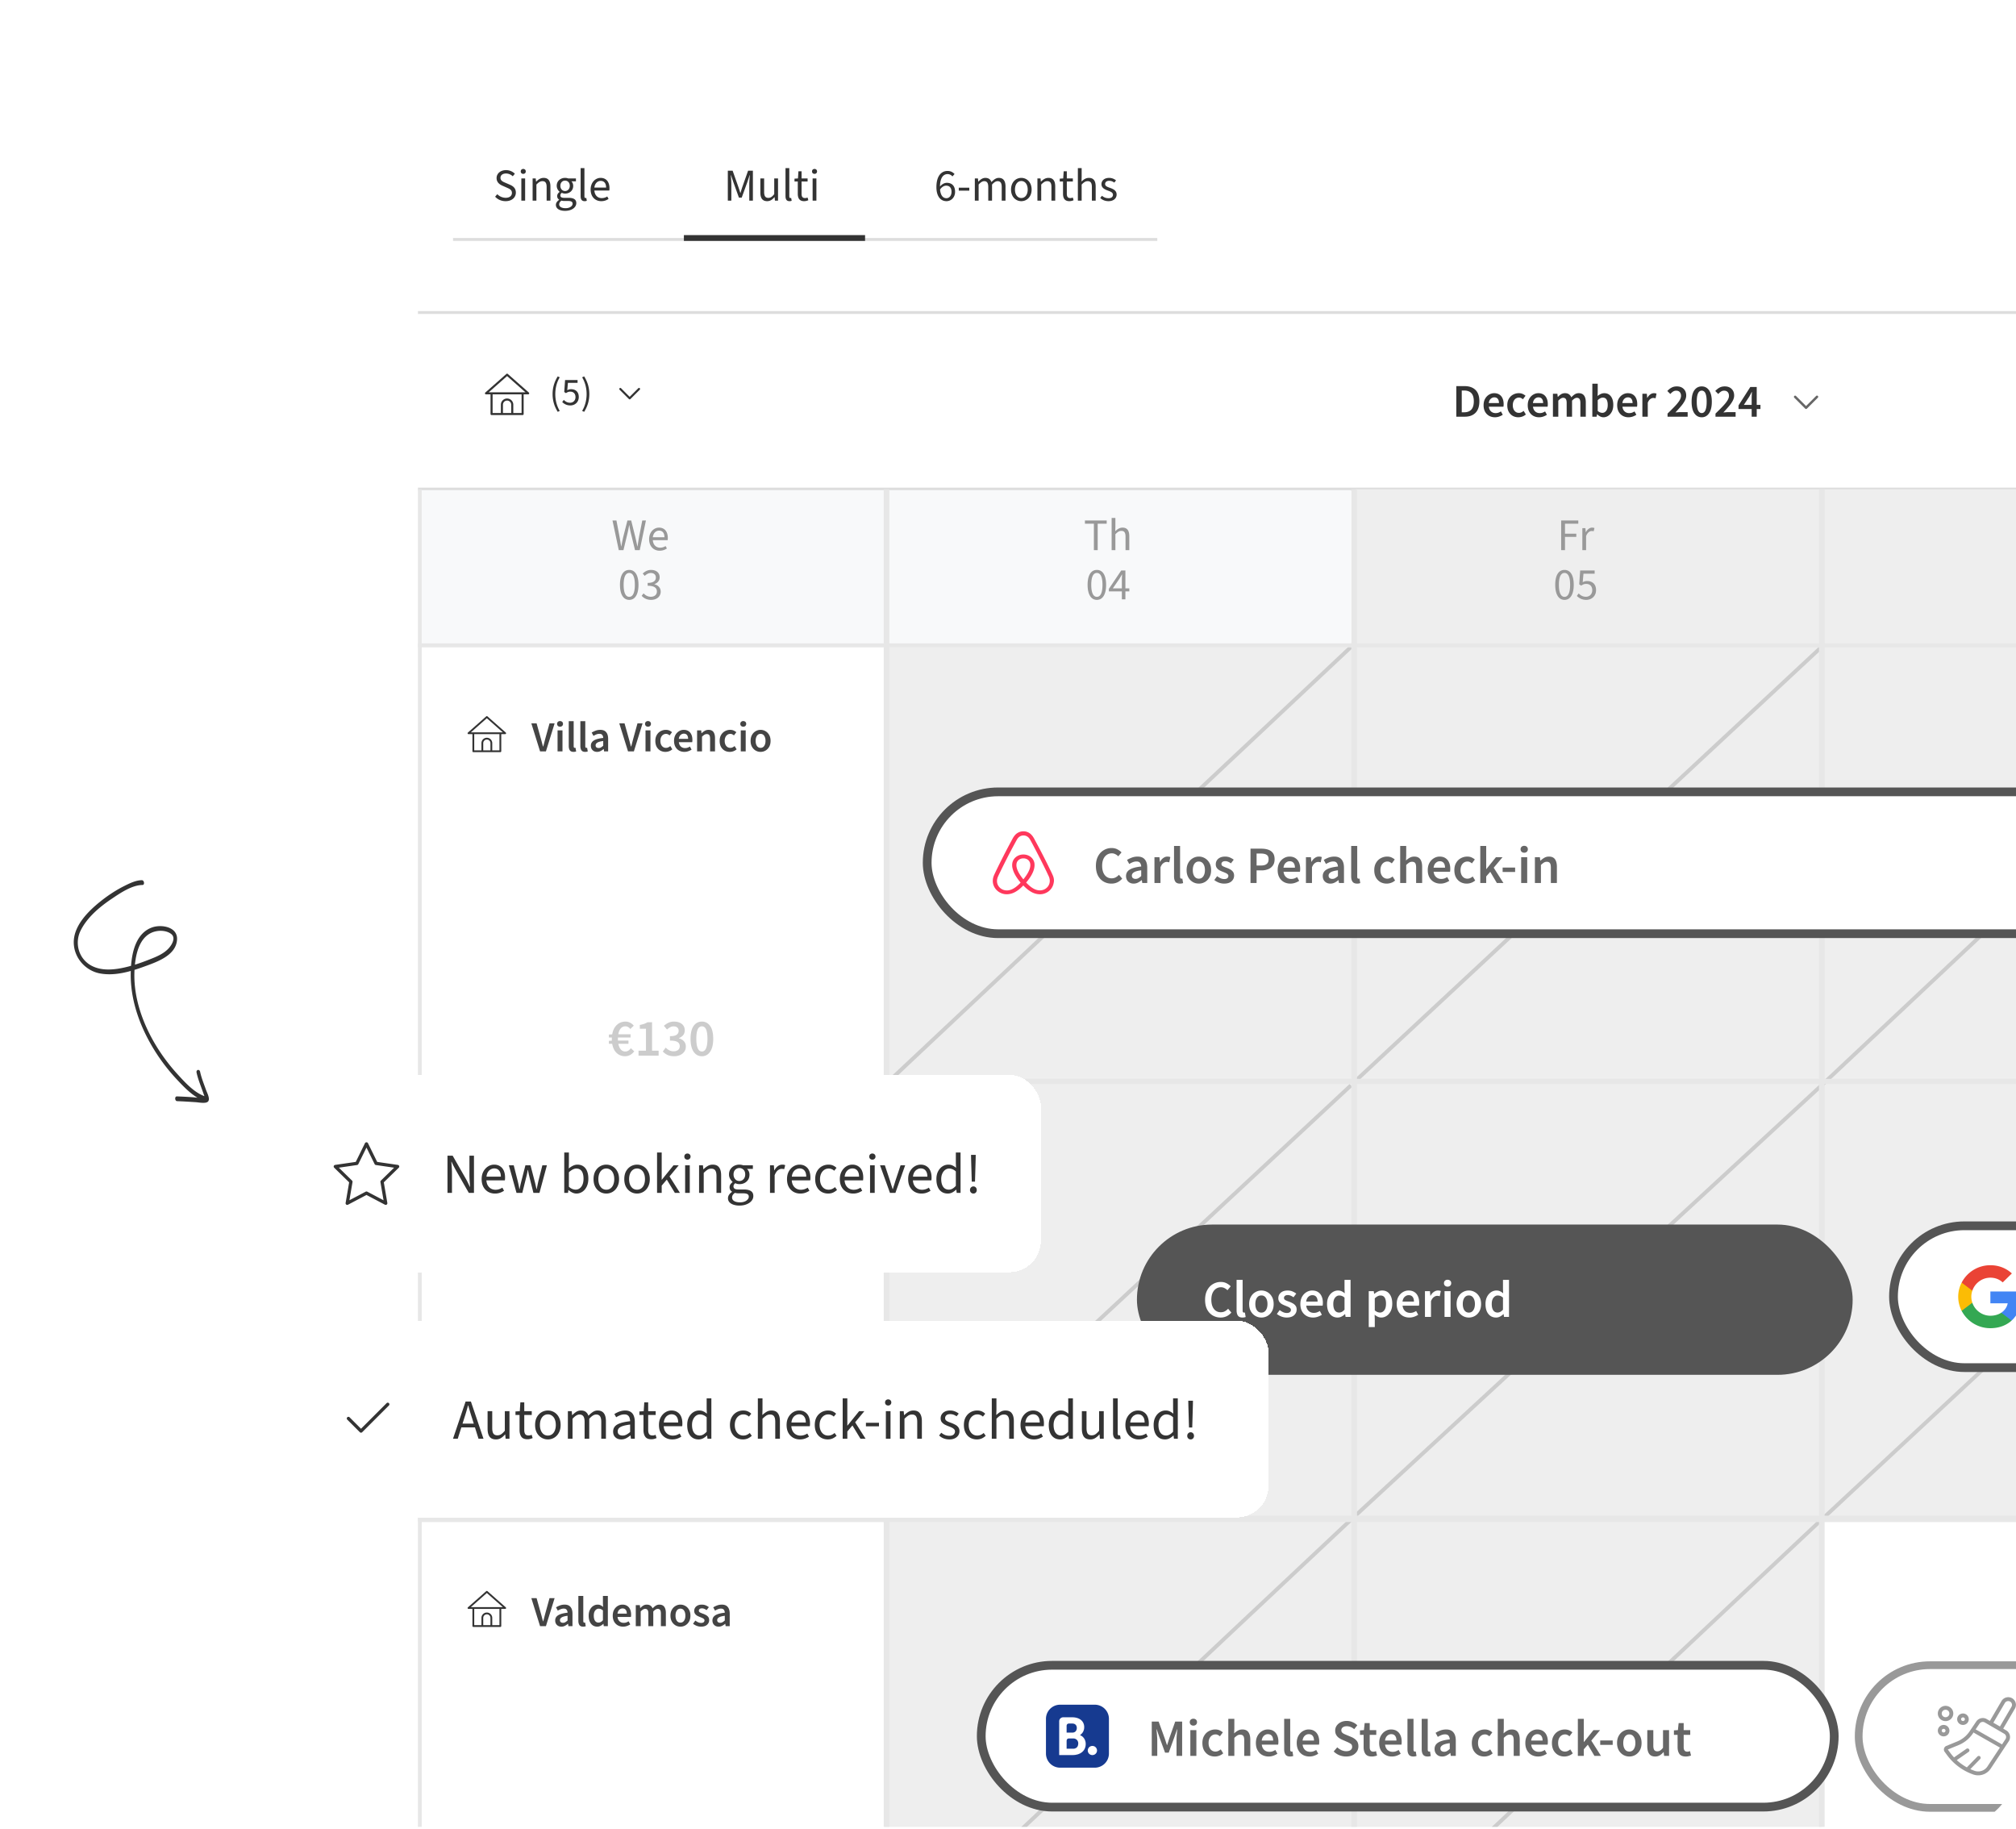 <svg width="410" height="372" viewBox="0 0 410 372" fill="none" xmlns="http://www.w3.org/2000/svg"><g clip-path="url(#a)"><g clip-path="url(#b)"><g clip-path="url(#c)"><g clip-path="url(#d)"><rect x="85" y="-14" width="683.464" height="445.738" rx="7.132" fill="#fff"/></g><path fill="#fff" d="M85 20.272h683.464v36.055H85z"/><path d="M102.831 40.91c-.873 0-1.607-.343-2.136-.91l.437-.51a2.42 2.42 0 0 0 1.708.733c.798 0 1.272-.399 1.272-.984 0-.622-.446-.817-1.012-1.068l-.882-.39c-.566-.241-1.226-.668-1.226-1.569 0-.928.808-1.615 1.913-1.615a2.54 2.54 0 0 1 1.801.733l-.427.52a1.98 1.98 0 0 0-1.374-.566c-.678 0-1.123.343-1.123.882 0 .585.529.808 1.002 1.003l.873.38c.706.297 1.253.724 1.253 1.625 0 .966-.798 1.736-2.079 1.736m3.195-.111v-4.512h.771v4.512zm.39-5.44c-.297 0-.511-.196-.511-.502 0-.297.214-.502.511-.502s.511.205.511.502c0 .306-.214.501-.511.501m1.904 5.44v-4.512h.631l.065.65h.028c.427-.428.892-.762 1.514-.762.956 0 1.383.613 1.383 1.764v2.86h-.771V38.04c0-.845-.26-1.197-.854-1.197-.455 0-.78.232-1.225.687v3.268zm6.6 2.08c-1.105 0-1.866-.437-1.866-1.217 0-.38.251-.742.659-1.021v-.037a.83.83 0 0 1-.399-.734c0-.38.26-.677.492-.835v-.037a1.6 1.6 0 0 1-.585-1.217c0-.984.78-1.606 1.699-1.606a1.8 1.8 0 0 1 .641.112h1.569v.594h-.919c.213.204.362.538.362.919 0 .966-.734 1.569-1.653 1.569-.223 0-.464-.056-.668-.158-.167.14-.288.288-.288.539 0 .278.186.483.789.483h.873c1.049 0 1.578.334 1.578 1.077 0 .844-.882 1.569-2.284 1.569m0-4.03c.52 0 .957-.408.957-1.068 0-.65-.428-1.049-.957-1.049s-.956.39-.956 1.05c0 .659.436 1.067.956 1.067m.112 3.491c.854 0 1.42-.446 1.42-.91 0-.418-.315-.557-.91-.557h-.77c-.177 0-.39-.018-.585-.074-.325.232-.464.501-.464.761 0 .483.492.78 1.309.78m3.861-1.43c-.576 0-.808-.371-.808-1.021v-5.7h.771v5.756c0 .241.102.325.223.325.046 0 .083 0 .157-.019l.103.576a1 1 0 0 1-.446.083m3.378 0c-1.207 0-2.154-.872-2.154-2.367 0-1.467.994-2.368 2.024-2.368 1.152 0 1.811.817 1.811 2.117 0 .167-.009.306-.037.455h-3.036c.065.928.631 1.541 1.485 1.541.437 0 .817-.12 1.133-.334l.269.492a2.5 2.5 0 0 1-1.495.464m-1.392-2.757h2.386c0-.892-.418-1.365-1.105-1.365-.631 0-1.188.501-1.281 1.365m27.142 2.647v-6.09h.975l1.151 3.258c.149.427.279.817.409 1.272h.037c.139-.455.251-.845.399-1.272l1.151-3.259h.975v6.09h-.733v-3.36c0-.539.065-1.29.111-1.82h-.037l-.473 1.42-1.142 3.148h-.567l-1.132-3.147-.483-1.42h-.037c.046.528.111 1.28.111 1.819v3.36zm7.999.111c-.956 0-1.383-.612-1.383-1.764v-2.86h.77v2.758c0 .836.26 1.198.855 1.198.455 0 .78-.232 1.197-.762v-3.193h.771v4.512h-.631l-.065-.706h-.028c-.418.492-.864.817-1.486.817m4.54 0c-.576 0-.808-.371-.808-1.021v-5.7h.771v5.756c0 .241.102.325.223.325.046 0 .083 0 .157-.019l.103.576a1 1 0 0 1-.446.083m2.979 0c-.965 0-1.29-.612-1.29-1.513v-2.488h-.669v-.576l.706-.046.093-1.449h.64v1.449h1.226v.622h-1.226v2.506c0 .548.186.864.697.864.167 0 .334-.028.519-.112l.158.548a2.1 2.1 0 0 1-.854.195m1.726-.111v-4.512h.77v4.512zm.39-5.44c-.297 0-.511-.196-.511-.502 0-.297.214-.502.511-.502s.51.205.51.502c0 .306-.213.501-.51.501m26.764 2.396c-.381 0-.864.232-1.235.789.102 1.151.557 1.764 1.3 1.764.585 0 1.03-.52 1.03-1.3 0-.77-.362-1.253-1.095-1.253m.065 3.156c-1.161 0-2.043-.947-2.043-2.85 0-2.377 1.077-3.296 2.256-3.296.641 0 1.105.27 1.43.631l-.427.483a1.29 1.29 0 0 0-.975-.474c-.826 0-1.532.65-1.56 2.535.372-.464.901-.761 1.384-.761 1.03 0 1.689.613 1.689 1.829 0 1.133-.798 1.903-1.754 1.903m2.507-2.144v-.595h2.136v.595zm3.264 2.033v-4.512h.631l.065.65h.028c.4-.428.864-.762 1.402-.762.697 0 1.068.325 1.254.854.464-.501.937-.854 1.485-.854.929 0 1.374.613 1.374 1.764v2.86h-.77V38.04c0-.845-.27-1.197-.836-1.197-.353 0-.715.222-1.133.687v3.268h-.77V38.04c0-.845-.26-1.197-.836-1.197-.334 0-.705.222-1.123.687v3.268zm9.453.111c-1.105 0-2.089-.863-2.089-2.358 0-1.513.984-2.377 2.089-2.377s2.098.864 2.098 2.377c0 1.495-.993 2.358-2.098 2.358m0-.64c.78 0 1.3-.687 1.3-1.718 0-1.04-.52-1.736-1.3-1.736-.771 0-1.291.696-1.291 1.736 0 1.03.52 1.718 1.291 1.718m3.277.529v-4.512h.631l.065.65h.028c.427-.428.892-.762 1.514-.762.956 0 1.383.613 1.383 1.764v2.86h-.771V38.04c0-.845-.26-1.197-.854-1.197-.455 0-.78.232-1.225.687v3.268zm6.498.111c-.966 0-1.291-.612-1.291-1.513v-2.488h-.668v-.576l.706-.046.092-1.449h.641v1.449h1.226v.622h-1.226v2.506c0 .548.186.864.696.864.168 0 .335-.028.52-.112l.158.548a2.1 2.1 0 0 1-.854.195m1.726-.111v-6.61h.77v1.8l-.028.929c.418-.409.873-.743 1.495-.743.957 0 1.384.613 1.384 1.764v2.86h-.771V38.04c0-.845-.26-1.197-.854-1.197-.455 0-.78.232-1.226.687v3.268zm6.229.111c-.659 0-1.263-.241-1.68-.65l.352-.445c.39.325.799.492 1.356.492.594 0 .882-.307.882-.697 0-.464-.501-.659-1.012-.844-.678-.242-1.328-.567-1.328-1.31 0-.724.576-1.28 1.56-1.28a2.17 2.17 0 0 1 1.402.51l-.353.445c-.315-.232-.64-.362-1.04-.362-.575 0-.826.316-.826.65 0 .409.39.576.956.77.706.252 1.384.558 1.384 1.375 0 .733-.585 1.346-1.653 1.346" fill="#333"/><path stroke="#DDD" stroke-width=".595" d="M85 63.558h683.464M84.998 99.466h683.464"/><g clip-path="url(#e)"><path d="m107.556 79.83-4.289-3.788a.21.21 0 0 0-.278 0L98.7 79.83a.21.21 0 0 0 .14.369h.92v4c0 .115.095.21.21.21h6.315a.21.21 0 0 0 .211-.21v-4h.921a.21.21 0 0 0 .139-.368m-3.586 4.158h-1.684v-1.684a.842.842 0 0 1 1.684 0zm2.105 0h-1.684v-1.684a1.263 1.263 0 1 0-2.526 0v1.684h-1.684v-3.79h5.894zm.21-4.21h-6.889l3.732-3.298 3.733 3.298z" fill="#333"/></g><path d="M130.114 78.954a.21.21 0 0 0-.3-.005l-1.756 1.756-1.756-1.756a.212.212 0 0 0-.299.3l1.905 1.905a.21.21 0 0 0 .3 0l1.906-1.905a.21.21 0 0 0 0-.295m-16.684 4.798c-.659-1.064-1.048-2.207-1.048-3.605 0-1.397.389-2.54 1.048-3.604l.405.19c-.611 1.009-.905 2.208-.905 3.414 0 1.207.294 2.406.905 3.414zM116 82.45c-.81 0-1.31-.342-1.659-.69l.317-.438c.302.302.683.58 1.278.58.62 0 1.104-.445 1.104-1.151 0-.699-.421-1.104-1.072-1.104-.349 0-.564.103-.865.302l-.35-.222.167-2.437h2.541v.571H115.5l-.135 1.493c.238-.127.468-.207.778-.207.857 0 1.564.492 1.564 1.588s-.826 1.715-1.707 1.715m2.803 1.302-.413-.19c.611-1.009.913-2.208.913-3.415s-.302-2.405-.913-3.413l.413-.19c.659 1.063 1.048 2.206 1.048 3.603s-.389 2.54-1.048 3.605m177.375.99v-6.219h1.664q1.427 0 2.225.77.8.77.799 2.311 0 1.55-.789 2.349-.79.79-2.178.79zm1.103-.894h.485q.942 0 1.455-.542.513-.551.513-1.702 0-1.14-.513-1.664-.513-.523-1.455-.523h-.485zm6.742 1.008q-.647 0-1.17-.285a2.15 2.15 0 0 1-.827-.837q-.304-.55-.304-1.322 0-.76.304-1.312.314-.551.808-.846t1.037-.295q.637 0 1.065.285.428.276.646.78.219.495.219 1.15 0 .343-.047.533h-2.967q.075.618.447.96.37.343.932.343.303 0 .561-.086.265-.095.523-.256l.37.684a3.4 3.4 0 0 1-.741.362 2.6 2.6 0 0 1-.856.142m-1.246-2.89h2.073q0-.543-.238-.847-.237-.314-.713-.314-.408 0-.732.305-.314.294-.39.856m6.018 2.89q-.637 0-1.151-.285a2.2 2.2 0 0 1-.808-.837q-.294-.55-.295-1.322 0-.78.324-1.321.322-.552.855-.837a2.4 2.4 0 0 1 1.16-.295q.447 0 .78.152.333.153.59.371l-.533.713a1.4 1.4 0 0 0-.371-.247.9.9 0 0 0-.408-.095q-.561 0-.923.428-.351.428-.352 1.131 0 .695.343 1.122.351.429.903.428.276 0 .513-.114.248-.123.447-.285l.447.723a2.2 2.2 0 0 1-.722.428 2.4 2.4 0 0 1-.799.142m4.208 0q-.647 0-1.17-.285a2.14 2.14 0 0 1-.827-.837q-.305-.55-.305-1.322 0-.76.305-1.312.313-.551.808-.846.494-.295 1.037-.295.636 0 1.065.285.427.276.646.78.219.495.219 1.15 0 .343-.048.533h-2.967q.076.618.447.96.372.343.932.343.304 0 .561-.086.267-.095.523-.256l.371.684a3.4 3.4 0 0 1-.742.362 2.6 2.6 0 0 1-.855.142m-1.246-2.89h2.073q0-.543-.238-.847-.237-.314-.713-.314-.41 0-.732.305-.314.294-.39.856m4.068 2.776v-4.669h.904l.076.637h.038q.295-.313.637-.532.352-.219.789-.219.513 0 .818.228.314.219.475.609.333-.36.695-.6.37-.237.808-.237.742 0 1.093.485.352.485.352 1.37v2.928h-1.103v-2.786q0-.58-.181-.818-.17-.238-.532-.238-.438 0-.979.58v3.262h-1.094v-2.786q0-.58-.181-.818-.17-.238-.542-.238-.437 0-.979.58v3.262zm10.277.114q-.665 0-1.274-.608h-.028l-.095.494h-.866V78.03h1.094v1.73l-.029.78a2.7 2.7 0 0 1 .647-.418 1.7 1.7 0 0 1 .704-.162q.875 0 1.359.647.486.646.485 1.72 0 .8-.285 1.37-.285.561-.742.865a1.73 1.73 0 0 1-.97.295m-.228-.903q.466 0 .78-.409t.314-1.198q0-.704-.238-1.094-.237-.39-.77-.39-.495 0-1.027.523v2.178q.247.21.485.304.248.086.456.086m5.32.903q-.647 0-1.169-.285a2.14 2.14 0 0 1-.828-.837q-.303-.55-.304-1.322 0-.76.304-1.312.314-.551.809-.846a2 2 0 0 1 1.036-.295q.637 0 1.065.285.428.276.647.78.219.495.219 1.15 0 .343-.048.533h-2.967q.076.618.447.96.37.343.932.343.304 0 .561-.086.267-.095.523-.256l.371.684a3.4 3.4 0 0 1-.742.362 2.6 2.6 0 0 1-.856.142m-1.245-2.89h2.073q0-.543-.238-.847-.238-.314-.713-.314-.41 0-.732.305-.315.294-.39.856m4.068 2.776v-4.669h.903l.076.828h.038q.248-.457.6-.695a1.24 1.24 0 0 1 .722-.247q.333 0 .533.095l-.19.951a1.5 1.5 0 0 0-.485-.076q-.276 0-.58.219-.305.209-.523.742v2.852zm5.118 0v-.637a53 53 0 0 0 1.455-1.455q.618-.645.951-1.17.333-.531.333-.988 0-.475-.257-.761-.256-.285-.742-.285-.351 0-.646.2-.285.198-.533.475l-.608-.609q.418-.447.865-.684.447-.248 1.065-.248.875 0 1.388.504.523.504.523 1.35 0 .534-.304 1.094a6.2 6.2 0 0 1-.799 1.132q-.494.58-1.093 1.217.237-.019.513-.038.276-.03.495-.029h1.483v.932zm6.948.114q-.94 0-1.502-.817-.552-.819-.552-2.35 0-1.53.552-2.32.561-.789 1.502-.789.942 0 1.493.79.561.79.561 2.32t-.561 2.349q-.55.817-1.493.817m0-.855a.73.73 0 0 0 .523-.22q.23-.227.352-.731.133-.504.133-1.36 0-.855-.133-1.35-.123-.495-.352-.695a.75.75 0 0 0-.523-.209.74.74 0 0 0-.513.21q-.229.199-.361.694-.134.495-.134 1.35t.134 1.36q.132.504.361.732a.72.72 0 0 0 .513.219m2.803.741v-.637a53 53 0 0 0 1.455-1.455q.618-.645.95-1.17.333-.531.333-.988 0-.475-.256-.761-.258-.285-.742-.285-.352 0-.647.2-.285.198-.532.475l-.609-.609q.418-.447.865-.684.447-.248 1.065-.248.875 0 1.389.504.522.504.523 1.35 0 .534-.305 1.094a6.2 6.2 0 0 1-.798 1.132q-.495.58-1.094 1.217.238-.019.514-.038a5 5 0 0 1 .494-.029h1.484v.932zm5.769-2.406h1.588v-1.369q0-.266.019-.627t.028-.628h-.038q-.114.237-.237.466l-.257.475zm1.588 2.406v-1.56h-2.672v-.741l2.396-3.747h1.303v3.642h.76v.847h-.76v1.56z" fill="#333"/><path d="M369.705 80.526a.247.247 0 0 0-.35-.006l-2.054 2.053-2.053-2.053a.248.248 0 0 0-.35.35l2.228 2.229a.25.25 0 0 0 .35 0l2.229-2.23a.247.247 0 0 0 0-.343" fill="#666"/><g clip-path="url(#f)"><path fill="#EEE" d="M179.873 130.763h285.436v88.33H179.873z"/><path fill="#EEE" d="M179.873 219.093h393.394v89.965H179.873zm0 89.965h190.563v88.33H179.873z"/><path d="m274.746 309.058 95.691-88.329m-190.564 88.329 94.873-88.329m.816 177.476 94.873-89.147m-190.562 89.147 94.873-89.147m95.69 0 94.872-88.329m-189.746-.818 94.873-88.33m-190.562 89.148 94.873-89.148m95.69 89.148 94.872-89.148" stroke="#CCC" stroke-width=".791" stroke-miterlimit="16" stroke-dasharray="0.79 0"/><path fill="#F8F9FA" d="M84.182 99.684h190.563v31.897H84.182z"/><path fill="#EEE" d="M275.562 98.866h189.745v32.715H275.562z"/><path stroke="#E7E7E7" stroke-width="1.147" d="M85.192 99.515v483.188m95.104-483.188v483.188M275.4 99.515v483.188m95.103-483.188v483.188"/><path d="m125.845 111.883-1.28-6.038h.801l.626 3.286c.12.653.221 1.298.331 1.979h.037c.12-.681.258-1.326.405-1.979l.838-3.286h.764l.819 3.286c.147.644.303 1.298.432 1.979h.037c.101-.681.212-1.326.322-1.979l.644-3.286h.746l-1.261 6.038h-.957l-.893-3.645a20 20 0 0 1-.267-1.417h-.037c-.092.524-.184.939-.285 1.417l-.874 3.645zm8.303.11c-1.197 0-2.136-.865-2.136-2.347 0-1.454.985-2.347 2.007-2.347 1.141 0 1.794.81 1.794 2.099 0 .166-.009.304-.036.451h-3.01c.064.92.626 1.528 1.473 1.528.432 0 .81-.12 1.122-.332l.267.488c-.386.276-.865.46-1.481.46m-1.381-2.733h2.365c0-.884-.414-1.353-1.095-1.353-.626 0-1.178.497-1.27 1.353m-4.796 12.733c-1.178 0-1.887-1.095-1.887-3.065s.709-3.028 1.887-3.028c1.169 0 1.878 1.059 1.878 3.028s-.709 3.065-1.878 3.065m0-.616c.681 0 1.141-.727 1.141-2.449s-.46-2.411-1.141-2.411-1.141.69-1.141 2.411.46 2.449 1.141 2.449m4.455.616c-.938 0-1.537-.395-1.932-.828l.386-.497c.35.368.81.69 1.5.69.709 0 1.215-.414 1.215-1.067 0-.7-.478-1.169-1.877-1.169v-.58c1.242 0 1.666-.479 1.666-1.095 0-.562-.387-.921-1.013-.921-.488 0-.902.249-1.252.589l-.405-.478c.451-.424.994-.737 1.685-.737 1.021 0 1.758.543 1.758 1.491 0 .709-.424 1.16-1.059 1.399v.037c.709.166 1.27.681 1.27 1.491 0 1.04-.865 1.675-1.942 1.675m90.042-10.11v-5.384h-1.823v-.654h4.427v.654h-1.831v5.384zm3.609 0v-6.553h.763v1.785l-.027.921c.414-.405.865-.737 1.482-.737.948 0 1.371.608 1.371 1.749v2.835h-.764v-2.734c0-.837-.258-1.187-.847-1.187-.451 0-.773.23-1.215.681v3.24zm-3.002 10.11c-1.178 0-1.887-1.095-1.887-3.065s.709-3.028 1.887-3.028c1.169 0 1.877 1.059 1.877 3.028s-.708 3.065-1.877 3.065m0-.616c.681 0 1.141-.727 1.141-2.449s-.46-2.411-1.141-2.411-1.142.69-1.142 2.411.461 2.449 1.142 2.449m3.24-1.721h1.841v-1.703c0-.304.027-.81.046-1.123h-.037c-.147.276-.313.534-.479.828zm1.841 2.227v-1.62h-2.642v-.506l2.513-3.746h.847v3.645h.8v.607h-.8v1.62zm89.345-10v-6.038h3.479v.654h-2.706v2.034h2.301v.653h-2.301v2.697zm4.304 0v-4.473h.626l.064.81h.028c.313-.562.773-.921 1.27-.921.202 0 .34.028.478.092l-.165.654a1.3 1.3 0 0 0-.405-.055c-.378 0-.829.267-1.132 1.021v2.872zm-3.627 10.11c-1.178 0-1.887-1.095-1.887-3.065s.709-3.028 1.887-3.028c1.169 0 1.878 1.059 1.878 3.028s-.709 3.065-1.878 3.065m0-.616c.681 0 1.141-.727 1.141-2.449s-.46-2.411-1.141-2.411-1.141.69-1.141 2.411.46 2.449 1.141 2.449m4.437.616c-.939 0-1.519-.395-1.924-.8l.369-.507c.349.35.791.672 1.481.672.718 0 1.28-.515 1.28-1.334 0-.81-.488-1.28-1.243-1.28-.405 0-.653.12-1.003.35l-.405-.258.193-2.825h2.945v.663h-2.273l-.156 1.73c.276-.147.543-.239.902-.239.994 0 1.813.57 1.813 1.84s-.957 1.988-1.979 1.988" fill="#999"/><path d="M994.377 131.241H84.621v88.834h909.756z" stroke="#E7E7E7" stroke-width=".793"/><path d="m102.864 148.978-3.732-3.297a.186.186 0 0 0-.242 0l-3.732 3.297a.183.183 0 0 0 .121.321h.801v3.48c0 .101.082.183.183.183h5.496a.183.183 0 0 0 .183-.183v-3.48h.801a.184.184 0 0 0 .121-.321m-3.12 3.618h-1.466v-1.465a.733.733 0 1 1 1.466 0zm1.831 0h-1.465v-1.465a1.099 1.099 0 1 0-2.198 0v1.465h-1.465v-3.297h5.128zm.184-3.663h-5.996l3.248-2.87 3.248 2.87z" fill="#333"/><path d="m109.835 152.8-1.774-5.688h1.07l.8 2.861q.14.478.252.922.113.444.252.931h.035q.149-.487.252-.931.114-.444.244-.922l.791-2.861h1.035l-1.765 5.688zm3.558 0v-4.271h1.001v4.271zm.505-5.018a.6.6 0 0 1-.435-.157.55.55 0 0 1-.165-.417q0-.253.165-.409a.6.6 0 0 1 .435-.157q.27 0 .435.157.165.156.165.409a.55.55 0 0 1-.165.417.6.6 0 0 1-.435.157m2.746 5.122q-.53 0-.757-.322-.217-.321-.217-.878v-5.044h1v5.096q0 .183.069.261.07.07.148.07h.061a1 1 0 0 1 .096-.018l.13.748a1.6 1.6 0 0 1-.53.087m2.361 0q-.53 0-.757-.322-.217-.321-.217-.878v-5.044h1v5.096q0 .183.07.261.069.07.147.07h.061a1 1 0 0 1 .096-.018l.13.748a1.6 1.6 0 0 1-.53.087m2.422 0q-.557 0-.913-.348-.348-.348-.348-.904 0-.687.6-1.061.6-.382 1.913-.522a1.03 1.03 0 0 0-.182-.583q-.166-.252-.6-.252-.313 0-.618.122a4 4 0 0 0-.583.295l-.365-.669q.356-.226.8-.392.453-.165.957-.165.8 0 1.191.478.4.47.4 1.366v2.531h-.826l-.069-.47h-.035a3 3 0 0 1-.618.409q-.321.165-.704.165m.322-.783q.26 0 .469-.121a3 3 0 0 0 .461-.348v-.957q-.87.113-1.209.339-.339.218-.339.54 0 .287.174.417a.72.72 0 0 0 .444.13m5.973.679-1.774-5.688h1.07l.8 2.861q.14.478.252.922t.252.931h.035q.148-.487.252-.931.114-.444.244-.922l.791-2.861h1.035l-1.765 5.688zm3.558 0v-4.271h1.001v4.271zm.505-5.018a.6.6 0 0 1-.435-.157.55.55 0 0 1-.165-.417q0-.253.165-.409a.6.6 0 0 1 .435-.157q.27 0 .435.157.165.156.165.409a.55.55 0 0 1-.165.417.6.6 0 0 1-.435.157m3.555 5.122a2.13 2.13 0 0 1-1.053-.261 2 2 0 0 1-.739-.765q-.27-.504-.27-1.209 0-.713.296-1.209.296-.504.783-.765.495-.27 1.061-.27.408 0 .713.139.305.14.539.339l-.487.653a1.3 1.3 0 0 0-.339-.226.8.8 0 0 0-.374-.087q-.513 0-.844.391-.321.391-.321 1.035 0 .635.313 1.026.322.392.826.392.252 0 .47-.105.226-.112.408-.261l.409.661a2 2 0 0 1-.661.392q-.365.13-.73.13m3.848 0q-.591 0-1.07-.261a1.95 1.95 0 0 1-.756-.765q-.279-.504-.279-1.209 0-.696.279-1.2a2.05 2.05 0 0 1 .739-.774q.452-.27.948-.27.582 0 .974.261.391.252.591.713.2.452.2 1.053 0 .313-.043.487h-2.714q.07.564.409.878.339.313.852.313.279 0 .514-.078.243-.087.478-.235l.339.626a3 3 0 0 1-.678.331q-.374.13-.783.13m-1.139-2.644h1.896q0-.495-.218-.774-.217-.287-.652-.287a.96.96 0 0 0-.67.278q-.287.27-.356.783m3.721 2.54v-4.271h.826l.069.575h.035q.287-.279.626-.479.34-.2.774-.2.688 0 1.001.444.313.443.313 1.252v2.679h-1v-2.548q0-.53-.157-.748-.156-.218-.513-.218a.9.9 0 0 0-.496.139 3 3 0 0 0-.478.392v2.983zm6.649.104q-.582 0-1.052-.261a2 2 0 0 1-.739-.765q-.27-.504-.27-1.209 0-.713.296-1.209.296-.504.782-.765a2.2 2.2 0 0 1 1.062-.27q.408 0 .713.139.304.14.539.339l-.487.653a1.3 1.3 0 0 0-.339-.226.8.8 0 0 0-.374-.087q-.514 0-.844.391-.322.391-.322 1.035 0 .635.313 1.026.322.392.827.392.252 0 .469-.105.226-.112.409-.261l.409.661a2 2 0 0 1-.661.392 2.2 2.2 0 0 1-.731.13m2.235-.104v-4.271h1v4.271zm.504-5.018a.6.6 0 0 1-.435-.157.55.55 0 0 1-.165-.417q0-.253.165-.409a.6.6 0 0 1 .435-.157q.27 0 .435.157.165.156.165.409a.55.55 0 0 1-.165.417.6.6 0 0 1-.435.157m3.52 5.122q-.53 0-.991-.261a2.05 2.05 0 0 1-.748-.765q-.287-.504-.287-1.209 0-.713.287-1.209.286-.504.748-.765.46-.27.991-.27.539 0 1 .27.461.261.748.765.287.496.287 1.209 0 .705-.287 1.209-.287.496-.748.765a2 2 0 0 1-1 .261m0-.817a.85.85 0 0 0 .739-.392q.27-.392.27-1.026 0-.643-.27-1.035a.85.85 0 0 0-.739-.391.85.85 0 0 0-.739.391q-.261.391-.261 1.035 0 .635.261 1.026a.85.85 0 0 0 .739.392" fill="#444"/><path d="M994.377 219.794H84.621v88.834h909.756zm0 89.344H84.621v88.834h909.756z" stroke="#E7E7E7" stroke-width=".793"/><path d="m102.864 326.876-3.732-3.297a.184.184 0 0 0-.242 0l-3.732 3.297a.183.183 0 0 0 .121.32h.801v3.481c0 .101.082.183.183.183h5.496a.183.183 0 0 0 .183-.183v-3.481h.801a.182.182 0 0 0 .121-.32m-3.12 3.617h-1.466v-1.465a.733.733 0 1 1 1.466 0zm1.831 0h-1.465v-1.465a1.099 1.099 0 1 0-2.198 0v1.465h-1.465v-3.297h5.128zm.184-3.663h-5.996l3.248-2.869 3.248 2.869z" fill="#333"/><path d="m109.835 330.696-1.774-5.688h1.07l.8 2.862q.14.478.252.922.113.443.252.93h.035q.149-.487.252-.93.114-.444.244-.922l.791-2.862h1.035l-1.765 5.688zm4.339.105q-.557 0-.914-.348-.347-.348-.347-.905 0-.687.6-1.061.6-.382 1.913-.522a1 1 0 0 0-.183-.582q-.165-.252-.6-.253-.312 0-.617.122-.296.122-.583.296l-.365-.67a4.2 4.2 0 0 1 .8-.391q.452-.165.957-.165.8 0 1.191.478.4.47.4 1.365v2.531h-.826l-.07-.469h-.034a3 3 0 0 1-.618.408 1.5 1.5 0 0 1-.704.166m.321-.783a.9.9 0 0 0 .47-.122 3 3 0 0 0 .461-.348v-.956q-.87.112-1.209.339-.339.217-.339.539 0 .286.174.417a.72.72 0 0 0 .443.131m4.102.783q-.53 0-.756-.322-.218-.322-.218-.879v-5.044h1v5.097q0 .182.07.261a.2.2 0 0 0 .148.069h.061a1 1 0 0 1 .095-.017l.131.748a1.6 1.6 0 0 1-.531.087m2.883 0q-.8 0-1.278-.592-.479-.591-.479-1.644 0-.695.253-1.2.261-.504.678-.774a1.6 1.6 0 0 1 .878-.269q.366 0 .618.13.261.122.504.339l-.035-.687v-1.548h1.001v6.14h-.827l-.069-.461h-.035a2.2 2.2 0 0 1-.548.4 1.4 1.4 0 0 1-.661.166m.244-.827q.478 0 .895-.478v-1.992a1.3 1.3 0 0 0-.434-.278 1.3 1.3 0 0 0-.435-.078q-.41 0-.705.374-.287.364-.287 1.035 0 .687.253 1.052a.81.81 0 0 0 .713.365m4.996.827q-.591 0-1.07-.261a1.96 1.96 0 0 1-.757-.766q-.278-.504-.278-1.209 0-.695.278-1.2.287-.504.74-.774.452-.27.948-.269.582 0 .974.261.391.251.591.713.2.452.2 1.052 0 .313-.043.487h-2.714q.07.565.409.879.339.313.852.313.279 0 .513-.079.244-.087.479-.234l.339.626a3 3 0 0 1-.678.33q-.375.13-.783.131m-1.14-2.644h1.896q0-.497-.217-.774-.217-.288-.652-.287a.95.95 0 0 0-.67.278q-.287.27-.357.783m3.721 2.539v-4.27h.827l.069.583h.035q.27-.288.583-.487.321-.2.722-.2.47 0 .748.208.287.2.434.557.305-.33.635-.548.34-.217.74-.217.678 0 1 .443t.322 1.253v2.678h-1.009v-2.548q0-.53-.166-.748-.156-.217-.487-.217-.4 0-.895.53v2.983h-1.001v-2.548q0-.53-.165-.748-.156-.217-.496-.217-.4 0-.895.53v2.983zm9.078.105q-.53 0-.991-.261a2.06 2.06 0 0 1-.748-.766q-.287-.504-.287-1.209 0-.713.287-1.208.287-.505.748-.766.461-.27.991-.269.54 0 1 .269.462.26.748.766.288.495.287 1.208 0 .705-.287 1.209-.286.496-.748.766-.46.261-1 .261m0-.818q.47 0 .74-.391.269-.391.269-1.027 0-.644-.269-1.034a.85.85 0 0 0-.74-.392.85.85 0 0 0-.739.392q-.261.39-.261 1.034 0 .636.261 1.027a.85.85 0 0 0 .739.391m4.183.818q-.435 0-.87-.166a3 3 0 0 1-.748-.426l.47-.643q.287.217.574.348.286.13.609.13.348 0 .513-.148a.47.47 0 0 0 .165-.365.36.36 0 0 0-.139-.296 1.1 1.1 0 0 0-.339-.209 8 8 0 0 0-.435-.182 5 5 0 0 1-.557-.252 1.5 1.5 0 0 1-.443-.392 1 1 0 0 1-.174-.6q0-.565.417-.922.418-.356 1.131-.356.452 0 .809.156.356.157.617.357l-.461.609a2 2 0 0 0-.461-.261q-.226-.105-.478-.105-.322 0-.478.139a.41.41 0 0 0-.157.331q0 .252.261.383.261.13.609.252.295.104.574.261.278.147.461.391.19.243.191.644 0 .547-.426.939-.426.383-1.235.383m3.589 0q-.557 0-.913-.348-.348-.348-.348-.905 0-.687.6-1.061.6-.382 1.913-.522a1 1 0 0 0-.182-.582q-.165-.252-.6-.253-.314 0-.618.122-.295.122-.583.296l-.365-.67a4.3 4.3 0 0 1 .8-.391q.453-.165.957-.165.8 0 1.191.478.4.47.401 1.365v2.531h-.827l-.069-.469h-.035a3 3 0 0 1-.618.408 1.5 1.5 0 0 1-.704.166m.322-.783q.26 0 .469-.122a3 3 0 0 0 .461-.348v-.956q-.869.112-1.209.339-.339.217-.339.539 0 .286.174.417a.72.72 0 0 0 .444.131" fill="#444"/><rect x="188.562" y="161.037" width="277.51" height="28.844" rx="14.422" fill="#fff"/><rect x="188.562" y="161.037" width="277.51" height="28.844" rx="14.422" stroke="#555" stroke-width="1.779"/><path fill-rule="evenodd" clip-rule="evenodd" d="M214.17 178.158c-.067-.154-.134-.32-.201-.461-.107-.231-.214-.449-.308-.654l-.013-.013a132 132 0 0 0-2.962-5.794l-.041-.077c-.107-.193-.214-.398-.321-.603-.134-.23-.268-.474-.483-.705a2.2 2.2 0 0 0-1.702-.794 2.3 2.3 0 0 0-1.715.769 4.4 4.4 0 0 0-.483.705c-.107.205-.214.41-.321.602l-.04.077a149 149 0 0 0-2.962 5.794l-.014.026c-.094.205-.201.423-.308.654a8 8 0 0 0-.201.461 2.8 2.8 0 0 0-.161 1.385c.148.961.818 1.769 1.742 2.128a2.9 2.9 0 0 0 1.435.179 3.6 3.6 0 0 0 1.34-.436c.549-.294 1.072-.718 1.661-1.333.59.615 1.126 1.039 1.662 1.333a3.64 3.64 0 0 0 1.689.462c.375 0 .75-.064 1.086-.205a2.74 2.74 0 0 0 1.742-2.128c.107-.449.053-.897-.121-1.372m-6.045.667c-.723-.872-1.192-1.693-1.353-2.385a2 2 0 0 1-.04-.782c.026-.205.107-.384.214-.538.255-.346.684-.564 1.179-.564.496 0 .938.205 1.18.564.107.154.187.333.214.538.04.231.027.5-.04.782-.161.68-.63 1.5-1.354 2.385m5.349.602c-.094.667-.563 1.243-1.22 1.5a2.1 2.1 0 0 1-1.018.128 2.7 2.7 0 0 1-1.019-.333c-.482-.257-.965-.654-1.528-1.244.885-1.038 1.421-1.987 1.622-2.833.094-.397.107-.756.067-1.089a2 2 0 0 0-.362-.872c-.416-.577-1.112-.91-1.89-.91s-1.474.346-1.889.91a2 2 0 0 0-.362.872c-.054.333-.04.705.067 1.089.201.846.75 1.808 1.621 2.846-.549.59-1.045.987-1.527 1.244a2.7 2.7 0 0 1-1.019.333 2.25 2.25 0 0 1-1.019-.128c-.656-.257-1.125-.834-1.219-1.5a2.04 2.04 0 0 1 .12-1c.041-.128.108-.256.175-.41.093-.205.201-.423.308-.641l.013-.026c.925-1.91 1.917-3.859 2.949-5.756l.04-.077c.107-.192.215-.397.322-.589.107-.205.227-.398.375-.564a1.43 1.43 0 0 1 1.072-.475c.416 0 .791.167 1.072.475.148.166.268.359.375.564.108.192.215.397.322.589l.04.077a165 165 0 0 1 2.935 5.769v.013c.108.205.201.436.309.641.067.154.134.282.174.41.107.333.147.654.094.987" fill="#FF385C"/><path d="M226.027 179.694a3.1 3.1 0 0 1-1.591-.416q-.715-.416-1.141-1.216-.417-.812-.417-1.964 0-1.142.427-1.953.438-.822 1.164-1.249a3.04 3.04 0 0 1 1.6-.437q.662 0 1.174.267.513.267.843.619l-.661.8a2.1 2.1 0 0 0-.598-.437 1.5 1.5 0 0 0-.726-.171q-.565 0-1.014.309-.437.299-.693.865-.246.566-.246 1.355 0 1.195.523 1.878.524.673 1.398.673.47 0 .833-.192.363-.204.661-.523l.662.779a3.05 3.05 0 0 1-.982.757 2.8 2.8 0 0 1-1.216.256m4.526 0q-.682 0-1.12-.426-.427-.428-.427-1.11 0-.843.736-1.302.737-.47 2.348-.641a1.26 1.26 0 0 0-.224-.715q-.203-.309-.736-.309-.384 0-.758.149-.363.15-.715.363l-.448-.822q.437-.278.982-.48a3.4 3.4 0 0 1 1.173-.203q.982 0 1.462.587.492.577.491 1.676v3.105h-1.013l-.086-.576h-.043a3.8 3.8 0 0 1-.757.502 1.9 1.9 0 0 1-.865.202m.395-.96q.32 0 .577-.149.266-.16.565-.427v-1.174q-1.067.138-1.483.416-.416.267-.416.662 0 .351.213.512a.88.88 0 0 0 .544.16m3.838.832v-5.24h1.014l.085.929h.043q.277-.513.672-.779.396-.278.811-.278.374 0 .598.107l-.213 1.067a1.7 1.7 0 0 0-.545-.085q-.309 0-.651.245-.34.235-.587.833v3.201zm5.177.128q-.651 0-.929-.394-.267-.396-.267-1.078v-6.19h1.228v6.254q0 .224.085.32a.25.25 0 0 0 .181.085h.075q.043-.01.117-.021l.16.918a1.9 1.9 0 0 1-.65.106m3.847 0q-.651 0-1.217-.32a2.5 2.5 0 0 1-.918-.939q-.352-.619-.352-1.483 0-.875.352-1.484a2.44 2.44 0 0 1 .918-.939q.566-.33 1.217-.331.661 0 1.227.331.565.321.918.939.351.609.352 1.484 0 .864-.352 1.483a2.5 2.5 0 0 1-.918.939q-.566.32-1.227.32m0-1.003q.576 0 .907-.48.33-.48.331-1.259 0-.79-.331-1.27a1.05 1.05 0 0 0-.907-.48q-.577 0-.908.48-.32.48-.32 1.27 0 .779.32 1.259.331.48.908.48m5.132 1.003q-.534 0-1.067-.202a3.6 3.6 0 0 1-.918-.523l.576-.79q.352.267.705.427.351.16.747.16.426 0 .629-.181a.58.58 0 0 0 .203-.449.44.44 0 0 0-.171-.362 1.4 1.4 0 0 0-.416-.257 9 9 0 0 0-.534-.224 6 6 0 0 1-.683-.309 1.8 1.8 0 0 1-.544-.48 1.24 1.24 0 0 1-.213-.737q0-.693.512-1.131.513-.438 1.387-.438.555 0 .993.193.437.191.758.437l-.566.747a2.7 2.7 0 0 0-.566-.32 1.4 1.4 0 0 0-.587-.128q-.394 0-.587.171a.5.5 0 0 0-.192.405q0 .31.321.47.32.16.747.309.362.129.704.32.341.181.566.481.234.298.234.789 0 .673-.523 1.153-.522.47-1.515.469m5.377-.128v-6.979h2.199q.778 0 1.387.203.608.203.96.672.353.47.353 1.281 0 .768-.353 1.27a2.1 2.1 0 0 1-.949.747 3.6 3.6 0 0 1-1.356.245h-1.003v2.561zm1.238-3.553h.907q1.537 0 1.537-1.27 0-.662-.406-.907-.394-.257-1.174-.257h-.864zm6.868 3.681q-.726 0-1.312-.32a2.4 2.4 0 0 1-.929-.939q-.342-.619-.341-1.483 0-.853.341-1.473a2.54 2.54 0 0 1 .907-.95q.555-.33 1.163-.331.716 0 1.196.321.48.31.725.875.246.555.246 1.291 0 .384-.054.598h-3.329q.086.693.501 1.077.417.385 1.046.385.342 0 .63-.096a3 3 0 0 0 .587-.289l.416.769a3.8 3.8 0 0 1-.832.405q-.459.16-.961.16m-1.398-3.244h2.327q0-.608-.267-.95-.267-.352-.801-.352-.458 0-.821.342-.353.33-.438.96m4.566 3.116v-5.24h1.014l.085.929h.043q.277-.513.672-.779.395-.278.811-.278.374 0 .598.107l-.213 1.067a1.7 1.7 0 0 0-.545-.085q-.309 0-.651.245-.34.235-.587.833v3.201zm4.97.128q-.683 0-1.121-.426-.427-.428-.427-1.11 0-.843.737-1.302.736-.47 2.347-.641a1.25 1.25 0 0 0-.224-.715q-.202-.309-.736-.309-.384 0-.758.149-.363.15-.715.363l-.448-.822q.438-.278.982-.48.555-.203 1.174-.203.981 0 1.462.587.49.577.491 1.676v3.105h-1.014l-.085-.576h-.043a3.8 3.8 0 0 1-.758.502 1.86 1.86 0 0 1-.864.202m.395-.96q.32 0 .576-.149.267-.16.565-.427v-1.174q-1.066.138-1.483.416-.416.267-.416.662 0 .351.213.512.214.16.545.16m5.033.96q-.651 0-.929-.394-.267-.396-.267-1.078v-6.19h1.228v6.254q0 .224.085.32a.26.26 0 0 0 .182.085h.074a1 1 0 0 1 .118-.021l.16.918a1.9 1.9 0 0 1-.651.106m6.026 0q-.715 0-1.291-.32a2.44 2.44 0 0 1-.907-.939q-.331-.619-.331-1.483 0-.875.363-1.484.362-.618.96-.939.609-.33 1.302-.331.501 0 .875.171t.662.416l-.598.801a1.6 1.6 0 0 0-.416-.278 1 1 0 0 0-.459-.106q-.63 0-1.035.48-.395.48-.395 1.27 0 .779.384 1.259.394.48 1.014.48.309 0 .576-.128.277-.138.502-.32l.501.811a2.4 2.4 0 0 1-.811.48q-.447.16-.896.16m2.742-.128v-7.534h1.227v1.942l-.043 1.014q.331-.31.737-.544.405-.246.939-.246.843 0 1.227.545t.384 1.536v3.287h-1.227v-3.126q0-.651-.192-.918t-.63-.267q-.34 0-.608.171a3.7 3.7 0 0 0-.587.48v3.66zm8.192.128a2.7 2.7 0 0 1-1.313-.32 2.4 2.4 0 0 1-.928-.939q-.342-.619-.342-1.483 0-.853.342-1.473.351-.619.907-.95.555-.33 1.163-.331.715 0 1.195.321.48.31.726.875.245.555.245 1.291 0 .384-.053.598h-3.33q.085.693.502 1.077.416.385 1.046.385.34 0 .629-.096.3-.108.587-.289l.417.769a3.8 3.8 0 0 1-.833.405q-.459.16-.96.16m-1.398-3.244h2.326q0-.608-.267-.95-.266-.352-.8-.352-.459 0-.822.342-.352.33-.437.96m6.753 3.244q-.714 0-1.291-.32a2.45 2.45 0 0 1-.907-.939q-.331-.619-.331-1.483 0-.875.363-1.484.363-.618.96-.939.609-.33 1.302-.331.502 0 .875.171.374.171.662.416l-.598.801a1.6 1.6 0 0 0-.416-.278 1 1 0 0 0-.459-.106q-.629 0-1.035.48-.395.48-.395 1.27 0 .779.385 1.259.395.48 1.013.48.31 0 .577-.128.277-.138.501-.32l.502.811a2.5 2.5 0 0 1-.811.48q-.449.16-.897.16m2.742-.128v-7.534h1.206v4.706h.032l1.942-2.412h1.345l-1.793 2.135 1.974 3.105h-1.334l-1.344-2.273-.822.939v1.334zm4.547-2.241v-.896h2.54v.896zm3.77 2.241v-5.24h1.227v5.24zm.619-6.157a.74.74 0 0 1-.534-.192.67.67 0 0 1-.203-.513.66.66 0 0 1 .203-.501.74.74 0 0 1 .534-.192q.33 0 .533.192a.66.66 0 0 1 .203.501.67.67 0 0 1-.203.513.74.74 0 0 1-.533.192m2.174 6.157v-5.24h1.014l.085.705h.043q.352-.341.768-.587a1.83 1.83 0 0 1 .95-.246q.843 0 1.227.545t.384 1.536v3.287h-1.227v-3.126q0-.651-.192-.918t-.63-.267q-.34 0-.608.171a3.7 3.7 0 0 0-.587.48v3.66z" fill="#666"/><rect x="199.558" y="338.656" width="173.476" height="28.844" rx="14.422" fill="#fff"/><rect x="199.558" y="338.656" width="173.476" height="28.844" rx="14.422" stroke="#555" stroke-width="1.779"/><path fill-rule="evenodd" clip-rule="evenodd" d="M222.646 346.674h-7.044a2.877 2.877 0 0 0-2.881 2.881v7.044a2.877 2.877 0 0 0 2.881 2.881h7.044a2.877 2.877 0 0 0 2.881-2.881v-7.044a2.877 2.877 0 0 0-2.881-2.881m-6.454 2.562.006-.001h1.869c1.473 0 2.427.782 2.427 1.998 0 .794-.397 1.249-.64 1.454l-.205.179.071.036-.065-.036.205-.18c.244-.205.641-.659.641-1.453 0-1.217-.955-1.998-2.427-1.998h-1.87m4.317 4.364c.182.303.281.669.281 1.066 0 1.369-1.054 2.246-2.69 2.248v.006c1.639 0 2.696-.884 2.696-2.248a2.05 2.05 0 0 0-.287-1.072m.959 1.753a.94.94 0 0 1 .679-.29c.519 0 .941.416.941.929a.9.9 0 0 1-.249.628.9.9 0 0 0 .256-.635.936.936 0 0 0-.942-.928.94.94 0 0 0-.685.296m-2.491-3.94c0 .429-.237.935-.896.935h-1.172 1.178c.66 0 .897-.506.897-.935 0-.553-.326-.889-.873-.908.543.021.866.357.866.908m-.19 2.259q.106.063.196.148a.8.8 0 0 0-.196-.148m-1.878 1.948v.007h1.307l.006.013c.647 0 1.05-.391 1.05-1.051a.9.9 0 0 0-.058-.409.9.9 0 0 0-.185-.314q.113.138.178.3a.9.9 0 0 1 .058.41c0 .659-.404 1.044-1.05 1.044z" fill="#163A90"/><path d="m219.886 352.988-.237-.122.205-.179c.243-.205.64-.66.64-1.454 0-1.216-.954-1.998-2.427-1.998h-1.869a.82.82 0 0 0-.557.244.8.8 0 0 0-.231.557v6.877h2.696c1.639 0 2.696-.877 2.696-2.248 0-.736-.34-1.364-.916-1.684zm-2.971-1.941c0-.352.154-.525.487-.544h.672c.576 0 .922.34.922.909 0 .429-.237.935-.897.935h-1.178v-1.3zm1.313 4.579h-1.307v-1.543c0-.327.128-.506.417-.538h.896a.9.9 0 0 1 .416.057.9.9 0 0 1 .352.224c.103.096.18.218.224.353a.9.9 0 0 1 .058.409c0 .66-.403 1.051-1.05 1.051zm3.931-.564a.93.93 0 0 0-.935.929.93.93 0 0 0 .935.928.935.935 0 0 0 .941-.928.936.936 0 0 0-.941-.929" fill="#fff"/><path d="M234.237 357.081v-6.979h1.398l1.238 3.415q.118.33.224.683.118.34.225.683h.042q.117-.342.224-.683.107-.353.214-.683l1.206-3.415h1.408v6.979h-1.142v-3.191q0-.33.022-.715l.064-.79.075-.715h-.043l-.566 1.623-1.142 3.137h-.736l-1.153-3.137-.555-1.623h-.042q.031.32.064.715.043.396.064.79.032.384.032.715v3.191zm7.845 0v-5.24h1.228v5.24zm.619-6.158a.74.74 0 0 1-.533-.192.67.67 0 0 1-.203-.512q0-.31.203-.502a.74.74 0 0 1 .533-.192q.331 0 .534.192a.66.66 0 0 1 .203.502.67.67 0 0 1-.203.512.74.74 0 0 1-.534.192m4.362 6.286q-.714 0-1.291-.32a2.46 2.46 0 0 1-.907-.939q-.331-.619-.331-1.484 0-.874.363-1.483.363-.62.96-.939.609-.331 1.302-.331.502 0 .875.171.374.17.662.416l-.598.8a1.6 1.6 0 0 0-.416-.277 1 1 0 0 0-.459-.107q-.629 0-1.035.48-.395.481-.395 1.27 0 .78.384 1.26.396.48 1.014.48.31 0 .577-.128.278-.139.501-.32l.502.811a2.5 2.5 0 0 1-.811.48q-.449.16-.897.16m2.742-.128v-7.534h1.227v1.942l-.042 1.014a4 4 0 0 1 .736-.544q.405-.246.939-.246.843 0 1.227.544t.385 1.537v3.287h-1.228v-3.127q0-.651-.192-.918-.192-.266-.629-.266-.342 0-.609.17-.255.16-.587.481v3.66zm8.192.128q-.725 0-1.313-.32a2.4 2.4 0 0 1-.928-.939q-.342-.619-.342-1.484 0-.854.342-1.472.352-.62.907-.95.555-.331 1.163-.331.715 0 1.196.32.48.31.725.875.246.555.246 1.292 0 .384-.054.597h-3.329q.086.694.501 1.078t1.046.384q.342 0 .63-.096.299-.107.587-.288l.416.769a3.8 3.8 0 0 1-.833.405q-.458.16-.96.16m-1.398-3.244h2.326q0-.608-.266-.95-.267-.352-.801-.352-.46 0-.821.341-.352.331-.438.961m5.761 3.244q-.65 0-.928-.395-.267-.394-.267-1.078v-6.189h1.227v6.253q0 .225.085.321a.26.26 0 0 0 .182.085h.075a1 1 0 0 1 .117-.021l.16.917a1.5 1.5 0 0 1-.277.075 2 2 0 0 1-.374.032m3.943 0q-.726 0-1.312-.32a2.4 2.4 0 0 1-.929-.939q-.341-.619-.341-1.484 0-.854.341-1.472.352-.62.907-.95.555-.331 1.163-.331.716 0 1.196.32.48.31.725.875.246.555.246 1.292 0 .384-.054.597h-3.329q.086.694.501 1.078.417.384 1.046.384.342 0 .63-.096.299-.107.587-.288l.416.769a3.8 3.8 0 0 1-.832.405q-.459.16-.961.16m-1.398-3.244h2.327q0-.608-.267-.95-.267-.352-.801-.352a1.17 1.17 0 0 0-.821.341q-.352.331-.438.961m8.848 3.244q-.705 0-1.366-.267a3.6 3.6 0 0 1-1.153-.757l.726-.843q.373.351.853.576.481.213.961.213.598 0 .907-.245a.79.79 0 0 0 .309-.651q0-.438-.309-.63a5.4 5.4 0 0 0-.768-.395l-.961-.416a4 4 0 0 1-.672-.384 2 2 0 0 1-.534-.598q-.203-.363-.203-.875 0-.555.299-.992a2.13 2.13 0 0 1 .833-.705 2.7 2.7 0 0 1 1.216-.266q.609 0 1.174.245.566.235.971.64l-.629.79a2.9 2.9 0 0 0-.705-.438 2 2 0 0 0-.811-.16q-.49 0-.8.225a.69.69 0 0 0-.299.597q0 .267.149.448.16.171.417.299.255.117.544.235l.95.395q.618.267 1.014.704.394.428.394 1.185 0 .566-.298 1.035a2.16 2.16 0 0 1-.865.758q-.555.277-1.344.277m5.235 0q-.907 0-1.292-.523-.373-.533-.373-1.376v-2.498h-.747v-.918l.811-.053.149-1.43h1.025v1.43h1.334v.971h-1.334v2.498q0 .917.736.917.14 0 .288-.032.15-.042.256-.085l.214.907q-.213.075-.491.128a2.5 2.5 0 0 1-.576.064m4.084 0q-.726 0-1.313-.32a2.4 2.4 0 0 1-.928-.939q-.342-.619-.342-1.484 0-.854.342-1.472.352-.62.907-.95.555-.331 1.163-.331.715 0 1.195.32.48.31.726.875.246.555.246 1.292 0 .384-.054.597h-3.329q.085.694.501 1.078.417.384 1.046.384.342 0 .63-.096.298-.107.587-.288l.416.769a3.8 3.8 0 0 1-.833.405q-.459.16-.96.16m-1.398-3.244H284q0-.608-.266-.95-.267-.352-.801-.352-.459 0-.822.341-.351.331-.437.961m5.761 3.244q-.652 0-.928-.395-.267-.394-.267-1.078v-6.189h1.227v6.253q0 .225.085.321a.26.26 0 0 0 .182.085h.074a1 1 0 0 1 .118-.021l.16.917a2 2 0 0 1-.651.107m2.897 0q-.65 0-.928-.395-.267-.394-.267-1.078v-6.189h1.227v6.253q0 .225.086.321a.26.26 0 0 0 .181.085h.075a1 1 0 0 1 .117-.021l.16.917a1.4 1.4 0 0 1-.277.075 2 2 0 0 1-.374.032m2.972 0q-.683 0-1.12-.427-.427-.426-.427-1.11 0-.843.736-1.302.737-.47 2.348-.64a1.26 1.26 0 0 0-.224-.715q-.203-.309-.737-.309-.384 0-.757.149-.363.15-.715.363l-.448-.822q.437-.277.981-.48.555-.203 1.174-.203.982 0 1.462.587.491.576.491 1.676v3.105h-1.014l-.085-.576h-.043a3.8 3.8 0 0 1-.757.501 1.86 1.86 0 0 1-.865.203m.395-.96q.321 0 .576-.15.267-.16.566-.427v-1.174q-1.067.14-1.483.417-.417.267-.417.661 0 .353.214.513.213.16.544.16m8.162.96q-.714 0-1.291-.32a2.45 2.45 0 0 1-.907-.939q-.331-.619-.331-1.484 0-.874.363-1.483.363-.62.96-.939.609-.331 1.302-.331.502 0 .875.171.374.17.662.416l-.598.8a1.6 1.6 0 0 0-.416-.277 1 1 0 0 0-.459-.107q-.63 0-1.035.48-.395.481-.395 1.27 0 .78.384 1.26.396.48 1.014.48.31 0 .577-.128.277-.139.501-.32l.502.811a2.5 2.5 0 0 1-.811.48q-.449.16-.897.16m2.742-.128v-7.534h1.227v1.942l-.042 1.014a4 4 0 0 1 .736-.544q.405-.246.939-.246.843 0 1.227.544t.385 1.537v3.287h-1.228v-3.127q0-.651-.192-.918-.192-.266-.63-.266-.34 0-.608.17a3.7 3.7 0 0 0-.587.481v3.66zm8.192.128q-.725 0-1.313-.32a2.4 2.4 0 0 1-.928-.939q-.342-.619-.342-1.484 0-.854.342-1.472.352-.62.907-.95.555-.331 1.163-.331.715 0 1.195.32.48.31.726.875.246.555.246 1.292 0 .384-.054.597h-3.329q.085.694.501 1.078t1.046.384q.342 0 .63-.096.299-.107.587-.288l.416.769a3.8 3.8 0 0 1-.833.405q-.459.16-.96.16m-1.398-3.244h2.326q0-.608-.266-.95-.267-.352-.801-.352-.459 0-.822.341-.351.331-.437.961m6.754 3.244a2.6 2.6 0 0 1-1.292-.32 2.46 2.46 0 0 1-.907-.939q-.33-.619-.331-1.484 0-.874.363-1.483.363-.62.961-.939a2.7 2.7 0 0 1 1.302-.331q.501 0 .875.171.373.17.661.416l-.597.8a1.6 1.6 0 0 0-.417-.277 1 1 0 0 0-.458-.107q-.63 0-1.036.48-.394.481-.394 1.27 0 .78.384 1.26.394.48 1.014.48.309 0 .576-.128.278-.139.501-.32l.502.811a2.5 2.5 0 0 1-.811.48q-.449.16-.896.16m2.741-.128v-7.534h1.206v4.706h.032l1.943-2.412h1.344l-1.793 2.135 1.975 3.105h-1.334l-1.345-2.273-.822.939v1.334zm4.547-2.241v-.896h2.54v.896zm5.915 2.369q-.651 0-1.217-.32a2.53 2.53 0 0 1-.917-.939q-.353-.619-.353-1.484 0-.874.353-1.483.351-.62.917-.939a2.37 2.37 0 0 1 1.217-.331q.662 0 1.227.331.565.32.918.939.352.609.352 1.483 0 .865-.352 1.484a2.54 2.54 0 0 1-.918.939q-.566.32-1.227.32m0-1.003q.577 0 .907-.48t.331-1.26q0-.789-.331-1.27-.33-.48-.907-.48t-.907.48q-.32.481-.32 1.27 0 .78.32 1.26.33.48.907.48m5.27 1.003q-.843 0-1.227-.544t-.384-1.537v-3.287h1.227v3.127q0 .651.192.918t.619.267q.342 0 .598-.171.266-.171.565-.555v-3.586h1.227v5.24h-1.003l-.096-.768h-.032q-.34.405-.747.651-.405.245-.939.245m6.218 0q-.907 0-1.291-.523-.374-.533-.374-1.376v-2.498h-.747v-.918l.811-.053.15-1.43h1.024v1.43h1.334v.971h-1.334v2.498q0 .917.737.917.138 0 .288-.032.149-.042.256-.085l.213.907q-.213.075-.491.128a2.4 2.4 0 0 1-.576.064" fill="#666"/><path d="M127.099 214.799a2.4 2.4 0 0 1-1.676-.651q-.704-.651-.918-1.878h-.672v-.598l.608-.043a1 1 0 0 1-.01-.16v-.331q0-.074.01-.149h-.608v-.598l.672-.042q.214-1.238.939-1.911.726-.683 1.783-.683.48 0 .917.225.449.224.747.608l-.693.672a1.8 1.8 0 0 0-.448-.395 1.05 1.05 0 0 0-.555-.149q-.577 0-.95.427-.373.426-.502 1.195h2.497v.651h-2.561a1 1 0 0 0-.01.128v.331q0 .085.01.171h2.135v.651h-2.06q.15.746.512 1.163.363.405.907.405.342 0 .609-.17.277-.17.512-.502l.694.64q-.363.47-.833.737a2.2 2.2 0 0 1-1.056.256m2.76-.128v-1.003h1.516v-4.461h-1.249v-.769q.502-.096.875-.224.373-.138.694-.33h.918v5.784h1.334v1.003zm7.243.128q-.821 0-1.387-.278a3.3 3.3 0 0 1-.918-.683l.587-.789q.309.31.705.533.394.214.907.214.555 0 .896-.267.352-.278.352-.758 0-.351-.181-.608-.171-.267-.608-.406-.428-.138-1.206-.138v-.897q1.002 0 1.387-.309a.96.96 0 0 0 .384-.779q0-.427-.267-.662-.267-.245-.736-.245-.394 0-.726.181a3 3 0 0 0-.64.459l-.63-.758q.438-.384.929-.619a2.6 2.6 0 0 1 1.11-.235q.981 0 1.59.47.608.459.608 1.323 0 .566-.32.961-.31.384-.865.597v.043q.598.16 1.004.587.405.427.405 1.099 0 .62-.331 1.057a2.04 2.04 0 0 1-.864.672 2.9 2.9 0 0 1-1.185.235m5.643 0q-1.057 0-1.687-.918-.618-.917-.619-2.636 0-1.718.619-2.604.63-.885 1.687-.886 1.056 0 1.675.886.63.887.63 2.604 0 1.719-.63 2.636-.62.918-1.675.918m0-.961q.33 0 .587-.245.255-.256.394-.822.15-.565.15-1.526 0-.96-.15-1.515-.139-.555-.394-.779a.84.84 0 0 0-.587-.235.83.83 0 0 0-.577.235q-.256.224-.405.779t-.15 1.515q0 .961.15 1.526t.405.822a.8.8 0 0 0 .577.245" fill="#CCC"/><rect x="385.085" y="249.282" width="184.472" height="28.844" rx="14.422" fill="#fff"/><rect x="385.085" y="249.282" width="184.472" height="28.844" rx="14.422" stroke="#555" stroke-width="1.779"/><path d="M411.053 263.847c0-.422-.038-.822-.103-1.211h-6.161v2.406h3.527c-.158.79-.621 1.457-1.308 1.911v1.6h2.104c1.232-1.115 1.941-2.758 1.941-4.706" fill="#4285F4"/><path d="M404.788 270.106c1.766 0 3.244-.576 4.323-1.553l-2.104-1.601c-.589.385-1.336.619-2.219.619-1.706 0-3.151-1.125-3.669-2.646h-2.17v1.649a6.55 6.55 0 0 0 5.839 3.532" fill="#34A853"/><path d="M401.119 264.925a3.7 3.7 0 0 1-.207-1.222c0-.427.076-.838.207-1.222v-1.649h-2.17a6.22 6.22 0 0 0 0 5.742z" fill="#FBBC05"/><path d="M404.788 259.834c.965 0 1.826.326 2.508.961l1.864-1.825c-1.128-1.035-2.606-1.67-4.372-1.67a6.55 6.55 0 0 0-5.839 3.532l2.17 1.649c.518-1.521 1.963-2.647 3.669-2.647" fill="#EA4335"/><rect x="232.111" y="249.921" width="143.779" height="28.779" rx="14.389" fill="#555"/><rect x="232.111" y="249.921" width="143.779" height="28.779" rx="14.389" stroke="#555" stroke-width="1.779"/><path d="M248.232 267.939a3.1 3.1 0 0 1-1.59-.417q-.716-.416-1.142-1.216-.417-.811-.417-1.964 0-1.142.427-1.953.438-.822 1.164-1.248a3.04 3.04 0 0 1 1.6-.438q.662 0 1.174.267.513.267.843.619l-.661.8a2.1 2.1 0 0 0-.598-.437 1.5 1.5 0 0 0-.726-.171 1.74 1.74 0 0 0-1.013.309q-.438.3-.694.865-.246.566-.246 1.355 0 1.196.523 1.878.523.673 1.398.673.47 0 .833-.192.363-.204.661-.523l.662.779q-.426.491-.982.757a2.8 2.8 0 0 1-1.216.257m4.452 0q-.651 0-.929-.395-.267-.395-.267-1.078v-6.19h1.228v6.254q0 .224.085.32a.26.26 0 0 0 .182.085h.074a1 1 0 0 1 .118-.021l.16.918a2 2 0 0 1-.651.107m3.847 0q-.651 0-1.217-.321a2.5 2.5 0 0 1-.918-.939q-.352-.618-.352-1.483 0-.875.352-1.483.353-.62.918-.94.566-.33 1.217-.33.661 0 1.227.33.565.32.918.94.352.608.352 1.483 0 .865-.352 1.483a2.5 2.5 0 0 1-.918.939 2.44 2.44 0 0 1-1.227.321m0-1.004q.576 0 .907-.48.33-.48.331-1.259 0-.79-.331-1.27a1.05 1.05 0 0 0-.907-.48q-.577 0-.907.48-.32.48-.32 1.27 0 .779.32 1.259.33.48.907.48m5.132 1.004a3 3 0 0 1-1.067-.203 3.6 3.6 0 0 1-.918-.523l.576-.79q.353.267.705.427.353.16.747.16.426 0 .63-.181a.58.58 0 0 0 .202-.448.45.45 0 0 0-.17-.363 1.4 1.4 0 0 0-.417-.256 9 9 0 0 0-.533-.225 6 6 0 0 1-.683-.309 1.8 1.8 0 0 1-.545-.48 1.24 1.24 0 0 1-.213-.737q0-.693.512-1.131.512-.437 1.388-.437.555 0 .992.192.438.192.758.437l-.566.747a2.7 2.7 0 0 0-.565-.32 1.4 1.4 0 0 0-.587-.128q-.396 0-.587.171a.5.5 0 0 0-.192.405q0 .31.32.47t.747.309q.362.128.704.321.342.18.566.48.235.298.235.789 0 .673-.523 1.153-.523.47-1.516.47m5.375 0q-.726 0-1.312-.321a2.4 2.4 0 0 1-.929-.939q-.341-.618-.341-1.483 0-.853.341-1.473.352-.618.907-.95.555-.33 1.163-.33.716 0 1.196.32.48.31.725.875.246.555.246 1.291 0 .384-.053.598h-3.33q.085.693.501 1.078.417.384 1.046.384.342 0 .63-.096.299-.106.587-.288l.416.768a3.8 3.8 0 0 1-.832.406q-.459.16-.961.16m-1.398-3.245h2.327q0-.608-.267-.949-.267-.353-.8-.353-.459 0-.822.342-.352.33-.438.96m6.402 3.245q-.982 0-1.569-.726t-.587-2.017q0-.853.309-1.473.32-.618.833-.95.512-.33 1.078-.33.447 0 .757.16.32.149.619.416l-.042-.843v-1.9h1.227v7.535h-1.014l-.085-.566h-.043a2.8 2.8 0 0 1-.672.491 1.7 1.7 0 0 1-.811.203m.298-1.014q.587 0 1.1-.587v-2.444a1.6 1.6 0 0 0-.534-.342 1.6 1.6 0 0 0-.534-.096q-.501 0-.864.459-.352.448-.352 1.27 0 .843.309 1.292.31.447.875.448m6.026 2.956v-7.31h1.014l.086.555h.042q.331-.277.737-.481.415-.202.843-.202.981 0 1.515.725.544.725.544 1.943 0 .895-.32 1.536-.32.63-.832.961-.502.33-1.089.331a1.7 1.7 0 0 1-.683-.15 3 3 0 0 1-.661-.427l.032.875v1.644zm2.284-2.956q.523 0 .875-.459t.352-1.345q0-.789-.266-1.227-.267-.438-.865-.438-.555 0-1.152.587v2.444q.288.236.555.342.266.096.501.096m5.981 1.014q-.726 0-1.312-.321a2.4 2.4 0 0 1-.929-.939q-.341-.618-.341-1.483 0-.853.341-1.473.352-.618.907-.95.555-.33 1.164-.33.715 0 1.195.32.48.31.725.875.246.555.246 1.291 0 .384-.053.598h-3.33q.086.693.501 1.078.417.384 1.046.384.342 0 .63-.096.299-.106.587-.288l.416.768a3.8 3.8 0 0 1-.832.406q-.459.16-.961.16m-1.398-3.245h2.327q0-.608-.267-.949-.267-.353-.8-.353-.459 0-.822.342-.352.33-.438.96m4.566 3.117v-5.24h1.014l.085.928h.043q.277-.512.672-.779.396-.277.811-.277.374 0 .598.106l-.213 1.067a1.7 1.7 0 0 0-.545-.085q-.309 0-.651.246-.34.235-.587.832v3.202zm3.981 0v-5.24h1.227v5.24zm.619-6.158a.74.74 0 0 1-.533-.192.67.67 0 0 1-.203-.513q0-.309.203-.501a.74.74 0 0 1 .533-.192q.332 0 .534.192a.66.66 0 0 1 .203.501.67.67 0 0 1-.203.513.74.74 0 0 1-.534.192m4.319 6.286q-.65 0-1.216-.321a2.5 2.5 0 0 1-.918-.939q-.352-.618-.352-1.483 0-.875.352-1.483.353-.62.918-.94.565-.33 1.216-.33.662 0 1.228.33.566.32.917.94.353.608.353 1.483 0 .865-.353 1.483-.351.609-.917.939a2.45 2.45 0 0 1-1.228.321m0-1.004q.577 0 .907-.48t.331-1.259q0-.79-.331-1.27-.33-.48-.907-.48-.576 0-.907.48-.32.48-.32 1.27 0 .779.32 1.259.331.48.907.48m5.548 1.004q-.983 0-1.569-.726-.587-.726-.587-2.017 0-.853.31-1.473.32-.618.832-.95.513-.33 1.078-.33.448 0 .758.16.32.149.619.416l-.043-.843v-1.9h1.227v7.535h-1.014l-.085-.566h-.043a2.8 2.8 0 0 1-.672.491 1.7 1.7 0 0 1-.811.203m.299-1.014q.586 0 1.099-.587v-2.444a1.6 1.6 0 0 0-.534-.342 1.6 1.6 0 0 0-.533-.096q-.502 0-.865.459-.351.448-.352 1.27 0 .843.31 1.292.31.447.875.448" fill="#fff"/><rect x="378.006" y="338.641" width="48.333" height="29.014" rx="14.507" fill="#fff" stroke="#999" stroke-width="1.574"/><path fill="#fff" d="M392.514 343.56h19.066v19.066h-19.066z"/><path fill-rule="evenodd" clip-rule="evenodd" d="M409.203 345.355a1.547 1.547 0 0 1 .571 2.13l-2.375 4.058.604.35a1.567 1.567 0 0 1 .521 2.225l-3.673 5.556a3.05 3.05 0 0 1-3.55 1.19 11.2 11.2 0 0 1-5.307-3.919l-.507-.689a.79.79 0 0 1 .343-1.198l2.205-.906a5.6 5.6 0 0 0 2.522-2.051l1.357-2.008a1.613 1.613 0 0 1 2.14-.492l.632.368 2.362-4.036a1.59 1.59 0 0 1 2.155-.578m-.12 1.737-2.347 4.01-1.344-.766 2.347-4.01a.785.785 0 0 1 1.063-.285.763.763 0 0 1 .281 1.051m-7.863 5.446.163-.241a.4.4 0 0 0 .137.132l5.173 2.947.036.018-2.545 3.85a2.244 2.244 0 0 1-2.612.876 11 11 0 0 1-.857-.346l1.988-2.039a.376.376 0 0 0-.082-.59.385.385 0 0 0-.467.066l-2.099 2.153a.4.4 0 0 0-.046.057 10.4 10.4 0 0 1-2.054-1.477l2.41-1.669a.382.382 0 0 0 .068-.57.394.394 0 0 0-.518-.061l-2.436 1.688a.4.4 0 0 0-.074.066 10 10 0 0 1-.765-.921l-.508-.689 2.205-.906a6.43 6.43 0 0 0 2.883-2.344m6.637 1.15-.704 1.064a.4.4 0 0 0-.067-.048l-5.173-2.947a.4.4 0 0 0-.134-.047l.798-1.18a.805.805 0 0 1 1.07-.246l3.949 2.292a.783.783 0 0 1 .261 1.112m-11.395-1.735c0 .643-.529 1.164-1.18 1.164-.652 0-1.18-.521-1.18-1.164s.528-1.165 1.18-1.165 1.18.522 1.18 1.165m-.795 0a.377.377 0 0 1-.385.369.377.377 0 0 1-.386-.369c0-.195.162-.37.386-.37.223 0 .385.175.385.37m.008-1.941c.869 0 1.573-.695 1.573-1.552s-.704-1.552-1.573-1.552-1.573.695-1.573 1.552.704 1.552 1.573 1.552m0-.794a.77.77 0 0 0 .779-.758.77.77 0 0 0-.779-.758.77.77 0 0 0-.779.758.77.77 0 0 0 .779.758m4.72.406c0 .643-.528 1.164-1.18 1.164s-1.18-.521-1.18-1.164.529-1.164 1.18-1.164c.652 0 1.18.521 1.18 1.164m-.794 0c0 .194-.163.37-.386.37a.38.38 0 0 1-.385-.37c0-.194.162-.37.385-.37s.386.176.386.37" fill="#999"/></g><path stroke="#DDD" stroke-width=".594" d="M92.133 48.7h143.23"/><path stroke="#333" stroke-width="1.189" d="M139.084 48.403h36.848"/></g><g filter="url(#g)"><rect x="55" y="206" width="156.677" height="40.143" rx="6.39" fill="#fff" shape-rendering="crispEdges"/><path d="M81.195 224.693a.334.334 0 0 0-.282-.379l-4.203-.612-1.88-3.82a.346.346 0 0 0-.597 0l-1.88 3.82-4.203.612a.334.334 0 0 0-.185.569l3.042 2.973-.718 4.2a.334.334 0 0 0 .484.351l3.759-1.982 3.758 1.982a.34.34 0 0 0 .211.034.334.334 0 0 0 .274-.385l-.718-4.2 3.041-2.973a.33.33 0 0 0 .097-.19m-3.73 2.809a.34.34 0 0 0-.095.295l.633 3.705-3.315-1.748a.34.34 0 0 0-.156-.039.34.34 0 0 0-.156.039l-3.315 1.748.633-3.705a.34.34 0 0 0-.096-.295l-2.685-2.625 3.71-.541a.33.33 0 0 0 .25-.183l1.659-3.369 1.658 3.369a.33.33 0 0 0 .25.183l3.71.541zM91.007 230v-7.564h1.05l2.686 4.704q.22.38.415.796.197.404.392.83h.047q-.034-.588-.081-1.199-.045-.623-.046-1.199v-3.932h.922V230h-1.05l-2.686-4.705q-.207-.38-.427-.795a21 21 0 0 1-.391-.83h-.047q.047.564.081 1.164.046.6.046 1.211V230zm9.645.138q-.749 0-1.372-.346a2.6 2.6 0 0 1-.968-1.003q-.358-.657-.358-1.591 0-.91.37-1.568.367-.657.945-1.015a2.3 2.3 0 0 1 1.222-.357q.715 0 1.211.334.507.323.761.911.253.588.253 1.384 0 .15-.011.288 0 .138-.035.277h-4.035v-.75h3.228q0-.807-.357-1.234-.346-.438-1.004-.438-.38 0-.749.219-.37.208-.611.681-.23.473-.23 1.256 0 .716.241 1.2.255.484.68.738.427.242.935.242.404 0 .749-.116.357-.114.646-.311l.346.623a3.5 3.5 0 0 1-.83.415 3 3 0 0 1-1.027.161m4.393-.138-1.556-5.604h.991l.819 3.24q.093.381.173.761.081.381.15.83h.046q.092-.449.173-.83l.184-.761.831-3.24h1.038l.841 3.24q.104.381.185.761.092.381.184.83h.046l.173-.83.162-.761.818-3.24h.923L109.715 230h-1.233l-.75-2.998q-.092-.392-.184-.773a43 43 0 0 1-.173-.887h-.047q-.08.495-.172.887-.081.393-.185.773l-.749 2.998zm12.188.138q-.392 0-.807-.184a3.4 3.4 0 0 1-.796-.531h-.034l-.081.577h-.761v-8.21h.945v2.237l-.023 1.015q.381-.335.83-.554.462-.23.923-.23.726 0 1.222.357.497.346.75.992.253.634.253 1.499 0 .957-.346 1.637-.333.681-.887 1.038a2.15 2.15 0 0 1-1.188.357m-.162-.795q.462 0 .819-.265.369-.266.577-.762.207-.506.207-1.199 0-.611-.15-1.072-.15-.472-.472-.727-.324-.264-.854-.265-.345 0-.726.196a3.3 3.3 0 0 0-.773.565v2.941q.369.323.727.461.369.127.645.127m6.236.795q-.681 0-1.28-.346a2.6 2.6 0 0 1-.957-1.003q-.358-.657-.358-1.579 0-.946.358-1.603.369-.657.957-1.003a2.5 2.5 0 0 1 1.28-.346q.691 0 1.28.346.588.345.945 1.003.369.657.369 1.603 0 .922-.369 1.579a2.53 2.53 0 0 1-.945 1.003 2.5 2.5 0 0 1-1.28.346m0-.784q.484 0 .853-.265a1.74 1.74 0 0 0 .565-.761 3 3 0 0 0 .196-1.118q0-.647-.196-1.131-.196-.495-.565-.761a1.4 1.4 0 0 0-.853-.276q-.485 0-.854.276-.357.266-.565.761-.196.484-.196 1.131 0 .633.196 1.118.208.485.565.761.37.265.854.265m6.249.784q-.68 0-1.28-.346a2.6 2.6 0 0 1-.957-1.003q-.357-.657-.357-1.579 0-.946.357-1.603.369-.657.957-1.003.6-.346 1.28-.346.692 0 1.28.346.588.345.946 1.003.369.657.369 1.603 0 .922-.369 1.579a2.54 2.54 0 0 1-.946 1.003 2.5 2.5 0 0 1-1.28.346m0-.784q.485 0 .854-.265a1.74 1.74 0 0 0 .565-.761q.195-.485.196-1.118 0-.647-.196-1.131-.196-.495-.565-.761a1.4 1.4 0 0 0-.854-.276q-.484 0-.853.276-.357.266-.565.761-.196.484-.196 1.131 0 .633.196 1.118.208.485.565.761.369.265.853.265m4.071.646v-8.21h.945v5.546h.023l2.376-2.94h1.06l-1.868 2.26 2.122 3.344h-1.038l-1.637-2.698-1.038 1.222V230zm5.709 0v-5.604h.945V230zm.472-6.757a.65.65 0 0 1-.461-.173.6.6 0 0 1-.173-.45q0-.276.173-.449a.65.65 0 0 1 .461-.173q.278 0 .45.173a.6.6 0 0 1 .185.449.6.6 0 0 1-.185.45.6.6 0 0 1-.45.173m2.365 6.757v-5.604h.784l.081.807h.035q.403-.403.853-.669.45-.276 1.026-.276.888 0 1.292.565.415.554.415 1.625V230h-.946v-3.425q0-.796-.253-1.141-.243-.358-.807-.358-.427 0-.773.219a5 5 0 0 0-.761.646V230zm8.197 2.583a3.7 3.7 0 0 1-1.21-.185q-.519-.173-.819-.507a1.2 1.2 0 0 1-.288-.819q0-.358.219-.691a2.2 2.2 0 0 1 .599-.577v-.046a1.3 1.3 0 0 1-.357-.358 1.06 1.06 0 0 1-.138-.553q0-.357.196-.623.207-.265.415-.415v-.046a2.5 2.5 0 0 1-.496-.623 1.7 1.7 0 0 1-.231-.888q0-.611.289-1.06.299-.45.772-.692a2.3 2.3 0 0 1 1.488-.196q.207.035.357.092h1.949v.726h-1.165v.047q.208.184.335.461.138.276.138.657 0 .6-.277 1.038-.276.426-.738.669a2.3 2.3 0 0 1-1.464.184 2.3 2.3 0 0 1-.415-.15 2 2 0 0 0-.254.277.7.7 0 0 0-.104.392q0 .266.208.438.219.173.784.173h1.084q.98 0 1.464.323.496.312.496 1.015 0 .519-.346.957t-.992.703q-.633.277-1.499.277m0-4.993q.324 0 .588-.161.277-.173.439-.473.16-.3.161-.704 0-.623-.346-.957a1.15 1.15 0 0 0-.842-.346q-.495 0-.841.346-.346.335-.346.957 0 .404.161.704.162.3.427.473.276.16.599.161m.139 4.336q.53 0 .922-.162a1.5 1.5 0 0 0 .623-.426q.231-.266.231-.554 0-.392-.3-.542-.288-.15-.83-.15h-.969a3 3 0 0 1-.727-.092q-.31.22-.449.461a1 1 0 0 0-.127.485q0 .45.427.714.438.266 1.199.266m6.089-1.926v-5.604h.784l.081 1.015h.035q.276-.53.692-.842.414-.311.899-.311.185 0 .323.023a1 1 0 0 1 .277.092l-.208.807a1.5 1.5 0 0 0-.242-.046 1.4 1.4 0 0 0-.277-.023q-.357 0-.749.288-.381.288-.669 1.003V230zm6.157.138q-.75 0-1.372-.346a2.6 2.6 0 0 1-.969-1.003q-.357-.657-.357-1.591 0-.91.369-1.568.369-.657.945-1.015a2.3 2.3 0 0 1 1.222-.357q.716 0 1.211.334.507.323.761.911t.254 1.384q0 .15-.012.288 0 .138-.034.277h-4.036v-.75h3.229q0-.807-.358-1.234-.346-.438-1.003-.438-.381 0-.75.219-.369.208-.611.681-.23.473-.23 1.256 0 .716.242 1.2.254.484.68.738.426.242.934.242.404 0 .75-.116a2.5 2.5 0 0 0 .645-.311l.346.623a3.5 3.5 0 0 1-.83.415q-.45.161-1.026.161m5.674 0q-.75 0-1.349-.346-.6-.345-.946-1.003t-.346-1.579q0-.946.369-1.603.381-.657.992-1.003a2.7 2.7 0 0 1 1.338-.346q.554 0 .945.184.404.185.692.473l-.473.588a1.5 1.5 0 0 0-.496-.323 1.5 1.5 0 0 0-.634-.127q-.495 0-.899.277a1.84 1.84 0 0 0-.623.749q-.23.484-.23 1.131 0 .633.219 1.118.218.485.611.761.392.265.911.265.392 0 .726-.15t.577-.38l.415.576a3 3 0 0 1-.807.542q-.45.196-.992.196m5.068 0q-.749 0-1.372-.346a2.6 2.6 0 0 1-.968-1.003q-.358-.657-.358-1.591 0-.91.369-1.568.369-.657.946-1.015a2.3 2.3 0 0 1 1.222-.357q.715 0 1.211.334.507.323.761.911.253.588.253 1.384 0 .15-.011.288 0 .138-.035.277h-4.036v-.75h3.229q0-.807-.357-1.234-.346-.438-1.004-.438-.38 0-.749.219-.37.208-.611.681-.231.473-.231 1.256 0 .716.242 1.2.254.484.681.738.426.242.934.242.404 0 .749-.116.358-.114.646-.311l.346.623a3.5 3.5 0 0 1-.83.415 3 3 0 0 1-1.027.161m3.449-.138v-5.604h.946V230zm.473-6.757a.65.65 0 0 1-.461-.173.6.6 0 0 1-.173-.45q0-.276.173-.449a.64.64 0 0 1 .461-.173q.276 0 .45.173a.6.6 0 0 1 .184.449.61.61 0 0 1-.634.623m3.576 6.757-2.018-5.604h.98l1.061 3.183q.127.403.253.83.139.414.266.818h.046q.115-.404.253-.818.139-.427.254-.83l1.061-3.183h.934L182.102 230zm6.398.138q-.75 0-1.372-.346a2.6 2.6 0 0 1-.969-1.003q-.357-.657-.357-1.591 0-.91.369-1.568.369-.657.945-1.015a2.3 2.3 0 0 1 1.223-.357q.715 0 1.21.334.508.323.761.911.254.588.254 1.384 0 .15-.011.288 0 .138-.035.277h-4.036v-.75h3.229q0-.807-.358-1.234-.346-.438-1.003-.438-.38 0-.749.219-.369.208-.612.681-.23.473-.23 1.256 0 .716.242 1.2.254.484.68.738.427.242.934.242.403 0 .75-.116.357-.114.646-.311l.345.623a3.5 3.5 0 0 1-.83.415q-.45.161-1.026.161m5.363 0q-1.06 0-1.695-.761-.623-.772-.623-2.167 0-.912.335-1.569.345-.669.899-1.026a2.17 2.17 0 0 1 1.199-.357q.496 0 .842.173.357.161.726.472l-.046-.957v-2.156h.957V230h-.784l-.08-.657h-.035a3.4 3.4 0 0 1-.761.565q-.438.23-.934.23m.208-.795q.392 0 .737-.196.347-.196.692-.577v-2.929a2.1 2.1 0 0 0-.68-.449 1.8 1.8 0 0 0-.68-.139q-.45 0-.819.277-.357.266-.577.749-.219.474-.219 1.119 0 1.003.404 1.58.404.565 1.142.565m4.666-1.626-.127-4.359-.023-1.084h.957l-.023 1.084-.127 4.359zm.334 2.421a.68.68 0 0 1-.484-.196.7.7 0 0 1-.208-.519q0-.333.208-.53a.67.67 0 0 1 .484-.208q.289 0 .485.208.196.197.196.53a.73.73 0 0 1-.196.519.66.66 0 0 1-.485.196" fill="#333"/></g><g filter="url(#h)"><rect x="55" y="256" width="202.98" height="40" rx="6.39" fill="#fff" shape-rendering="crispEdges"/><path d="M79.098 272.767a.334.334 0 0 0-.472-.005l-5.204 5.205-2.324-2.325a.333.333 0 0 0-.472.472l2.56 2.56a.335.335 0 0 0 .472 0l5.44-5.44a.334.334 0 0 0 0-.467M92.127 280l2.56-7.564h1.083L98.33 280h-1.014l-1.327-4.232a47 47 0 0 1-.392-1.257q-.185-.634-.369-1.291h-.046q-.172.657-.357 1.291-.185.623-.392 1.257L93.095 280zm1.337-2.306v-.761h3.494v.761zm7.404 2.444q-.888 0-1.303-.553-.403-.566-.403-1.637v-3.552h.945v3.425q0 .784.242 1.141.254.346.808.346.426 0 .761-.219.345-.23.749-.715v-3.978h.946V280h-.785l-.08-.876h-.035q-.38.46-.83.738-.438.276-1.015.276m6.399-.034q-.888 0-1.245-.519-.357-.52-.358-1.349v-3.067h-.83v-.715l.877-.058.115-1.799h.796v1.799h1.522v.773h-1.522v3.078q0 .508.184.796.196.288.68.288.15 0 .312-.023.16-.034.323-.115l.207.669a2.7 2.7 0 0 1-.496.173 2.3 2.3 0 0 1-.565.069m4.154.034q-.68 0-1.28-.346a2.6 2.6 0 0 1-.957-1.003q-.358-.657-.358-1.579 0-.946.358-1.603.369-.658.957-1.003.6-.346 1.28-.346a2.48 2.48 0 0 1 2.225 1.349q.369.657.369 1.603 0 .922-.369 1.579a2.48 2.48 0 0 1-2.225 1.349m0-.784q.484 0 .853-.265.37-.276.565-.761a3 3 0 0 0 .196-1.118q0-.647-.196-1.131a1.66 1.66 0 0 0-.565-.761 1.4 1.4 0 0 0-.853-.276q-.484 0-.853.276-.358.266-.565.761-.196.484-.196 1.131 0 .633.196 1.118.207.485.565.761.369.265.853.265m4.07.646v-5.604h.784l.081.807h.035a4.4 4.4 0 0 1 .795-.669q.439-.276.946-.276.646 0 1.003.288.37.288.542.784a4.5 4.5 0 0 1 .888-.773q.45-.299.957-.299.877 0 1.291.565.415.554.415 1.625V280h-.945v-3.425q0-.796-.254-1.141-.253-.358-.784-.358-.335 0-.68.219-.334.208-.727.646V280h-.945v-3.425q0-.796-.254-1.141-.254-.358-.795-.358-.635 0-1.407.865V280zm10.852.138q-.461 0-.842-.184a1.54 1.54 0 0 1-.588-.542q-.219-.358-.219-.865 0-.945.83-1.43.83-.484 2.629-.68a2.4 2.4 0 0 0-.115-.669 1 1 0 0 0-.346-.519q-.254-.196-.703-.196-.485 0-.911.185a4.4 4.4 0 0 0-.761.392l-.369-.646q.254-.173.599-.334.346-.174.75-.277.403-.115.853-.115.681 0 1.107.288.439.276.634.796.208.518.208 1.222V280h-.784l-.081-.669h-.035a5 5 0 0 1-.864.577q-.462.23-.992.23m.265-.784q.415 0 .773-.184.369-.185.772-.542v-1.511q-.945.116-1.499.3-.541.173-.784.438a.9.9 0 0 0-.242.634q0 .462.288.669.288.196.692.196m5.861.75q-.888 0-1.246-.519-.357-.52-.357-1.349v-3.067h-.83v-.715l.876-.058.115-1.799h.796v1.799h1.522v.773h-1.522v3.078q0 .508.184.796.197.288.681.288.15 0 .311-.023.162-.034.323-.115l.207.669a3 3 0 0 1-.495.173 2.3 2.3 0 0 1-.565.069m4.245.034q-.749 0-1.372-.346a2.6 2.6 0 0 1-.968-1.003q-.358-.657-.358-1.591 0-.91.369-1.568t.946-1.015a2.3 2.3 0 0 1 1.222-.357q.715 0 1.211.334.507.323.761.911.253.588.253 1.384 0 .15-.011.288 0 .138-.035.277h-4.035v-.75h3.228q0-.807-.357-1.234-.346-.438-1.003-.438-.381 0-.75.219-.37.208-.611.681-.231.473-.231 1.256 0 .715.242 1.2.254.484.681.738.427.242.934.242.404 0 .749-.116.358-.114.646-.311l.346.623a3.5 3.5 0 0 1-.83.415 3 3 0 0 1-1.027.161m5.363 0q-1.06 0-1.695-.761-.622-.772-.622-2.167 0-.912.334-1.569.346-.669.899-1.026a2.17 2.17 0 0 1 1.2-.357q.496 0 .841.173.358.161.727.472l-.046-.957v-2.156h.957V280h-.784l-.081-.657h-.035a3.4 3.4 0 0 1-.761.565q-.438.23-.934.23m.208-.795q.391 0 .738-.196a2.9 2.9 0 0 0 .692-.577v-2.929a2.1 2.1 0 0 0-.681-.449 1.8 1.8 0 0 0-.68-.139q-.45 0-.819.277-.357.266-.576.749-.219.474-.219 1.119 0 1.003.403 1.58.404.564 1.142.565m8.808.795q-.749 0-1.349-.346-.6-.345-.945-1.003-.346-.657-.346-1.579 0-.946.369-1.603.38-.658.991-1.003a2.7 2.7 0 0 1 1.338-.346q.553 0 .945.184.404.185.692.473l-.473.588a1.5 1.5 0 0 0-.495-.323 1.5 1.5 0 0 0-.635-.127q-.495 0-.899.277a1.84 1.84 0 0 0-.623.749q-.23.484-.23 1.131 0 .633.219 1.118.22.485.611.761.392.265.911.265.391 0 .726-.15t.577-.38l.415.576a3 3 0 0 1-.807.542q-.45.196-.992.196m3.033-.138v-8.21h.946v2.237l-.035 1.153q.404-.38.842-.646.45-.276 1.026-.276.888 0 1.292.565.415.554.415 1.625V280h-.946v-3.425q0-.796-.253-1.141-.243-.358-.807-.358-.427 0-.773.219a5 5 0 0 0-.761.646V280zm8.544.138q-.749 0-1.372-.346a2.6 2.6 0 0 1-.969-1.003q-.357-.657-.357-1.591 0-.91.369-1.568t.945-1.015a2.3 2.3 0 0 1 1.223-.357q.714 0 1.21.334.508.323.762.911.253.588.253 1.384 0 .15-.011.288 0 .138-.035.277h-4.036v-.75h3.229q0-.807-.358-1.234-.345-.438-1.003-.438-.38 0-.749.219-.37.208-.611.681-.231.473-.231 1.256 0 .715.242 1.2.254.484.68.738.427.242.934.242.404 0 .75-.116.357-.114.646-.311l.346.623a3.5 3.5 0 0 1-.831.415 3 3 0 0 1-1.026.161m5.674 0q-.749 0-1.349-.346a2.43 2.43 0 0 1-.945-1.003q-.346-.657-.346-1.579 0-.946.369-1.603a2.64 2.64 0 0 1 .992-1.003 2.7 2.7 0 0 1 1.337-.346q.553 0 .946.184.403.185.692.473l-.473.588a1.5 1.5 0 0 0-.496-.323 1.5 1.5 0 0 0-.634-.127q-.496 0-.9.277a1.83 1.83 0 0 0-.622.749q-.231.484-.231 1.131 0 .633.219 1.118.22.485.611.761.392.265.911.265.393 0 .727-.15t.576-.38l.415.576a3 3 0 0 1-.807.542q-.45.196-.992.196m3.034-.138v-8.21h.945v5.546h.023l2.376-2.94h1.061l-1.868 2.26 2.121 3.344h-1.038l-1.637-2.698-1.038 1.222V280zm4.729-2.525v-.727h2.652v.727zm4.054 2.525v-5.604h.946V280zm.473-6.757a.65.65 0 0 1-.461-.173.6.6 0 0 1-.173-.45q0-.276.173-.449a.64.64 0 0 1 .461-.173q.276 0 .449.173a.6.6 0 0 1 .185.449.6.6 0 0 1-.185.45.6.6 0 0 1-.449.173m2.365 6.757v-5.604h.784l.081.807h.034q.404-.404.853-.669.45-.276 1.027-.276.888 0 1.291.565.415.554.415 1.625V280h-.945v-3.425q0-.796-.254-1.141-.242-.358-.807-.358-.427 0-.773.219a5 5 0 0 0-.761.646V280zm10.078.138q-.61 0-1.164-.207a2.7 2.7 0 0 1-.923-.6l.439-.553q.369.3.761.461.403.161.922.161.554 0 .83-.253a.84.84 0 0 0 .277-.623.62.62 0 0 0-.196-.473 1.5 1.5 0 0 0-.473-.323 6 6 0 0 0-.599-.253 7 7 0 0 1-.796-.346 2.1 2.1 0 0 1-.623-.508q-.23-.311-.23-.772 0-.68.507-1.13.52-.462 1.43-.461.519 0 .969.184.449.173.772.45l-.438.542a2.8 2.8 0 0 0-.611-.323 2 2 0 0 0-.692-.115q-.53 0-.784.242a.77.77 0 0 0-.242.565q0 .253.15.426.15.162.415.289.276.126.622.242.438.16.831.369.404.195.645.519.254.31.254.818 0 .462-.242.842a1.7 1.7 0 0 1-.692.6q-.45.23-1.119.23m5.592 0q-.749 0-1.349-.346-.6-.345-.945-1.003-.346-.657-.346-1.579 0-.946.369-1.603.38-.658.991-1.003a2.7 2.7 0 0 1 1.338-.346q.553 0 .946.184.403.185.691.473l-.472.588a1.5 1.5 0 0 0-.496-.323 1.5 1.5 0 0 0-.634-.127q-.496 0-.9.277a1.83 1.83 0 0 0-.622.749q-.231.484-.231 1.131 0 .633.219 1.118.22.485.611.761.392.265.911.265.392 0 .727-.15t.576-.38l.415.576a3 3 0 0 1-.807.542q-.45.196-.992.196m3.034-.138v-8.21h.945v2.237l-.034 1.153q.403-.38.841-.646.45-.276 1.027-.276.887 0 1.291.565.415.554.415 1.625V280h-.945v-3.425q0-.796-.254-1.141-.243-.358-.807-.358-.427 0-.773.219a5 5 0 0 0-.761.646V280zm8.543.138q-.749 0-1.372-.346a2.6 2.6 0 0 1-.968-1.003q-.358-.657-.358-1.591 0-.91.369-1.568t.946-1.015a2.3 2.3 0 0 1 1.222-.357q.715 0 1.211.334.507.323.761.911.253.588.253 1.384 0 .15-.011.288 0 .138-.035.277h-4.036v-.75h3.229q0-.807-.357-1.234-.346-.438-1.004-.438-.38 0-.749.219-.37.208-.611.681-.231.473-.231 1.256 0 .715.242 1.2.253.484.681.738.426.242.934.242.404 0 .749-.116.358-.114.646-.311l.346.623a3.5 3.5 0 0 1-.83.415 3 3 0 0 1-1.027.161m5.363 0q-1.06 0-1.695-.761-.622-.772-.622-2.167 0-.912.334-1.569.346-.669.899-1.026a2.17 2.17 0 0 1 1.2-.357q.495 0 .841.173.358.161.727.472l-.046-.957v-2.156h.957V280h-.784l-.081-.657h-.035a3.4 3.4 0 0 1-.761.565q-.438.23-.934.23m.208-.795q.392 0 .738-.196a2.9 2.9 0 0 0 .692-.577v-2.929a2.1 2.1 0 0 0-.681-.449 1.8 1.8 0 0 0-.68-.139q-.45 0-.819.277-.357.266-.576.749-.219.474-.219 1.119 0 1.003.403 1.58.404.564 1.142.565m5.912.795q-.888 0-1.303-.553-.404-.566-.404-1.637v-3.552h.946v3.425q0 .784.242 1.141.254.346.807.346.426 0 .761-.219.346-.23.749-.715v-3.978h.946V280h-.784l-.081-.876h-.034a3.4 3.4 0 0 1-.831.738q-.438.276-1.014.276m5.638-.034q-.358 0-.577-.139a.87.87 0 0 1-.323-.426 2 2 0 0 1-.104-.692v-7.057h.946v7.126q0 .23.081.323a.27.27 0 0 0 .196.081h.08q.047-.012.116-.023l.138.715q-.104.034-.242.057a1.2 1.2 0 0 1-.311.035m4.207.034q-.75 0-1.372-.346a2.6 2.6 0 0 1-.969-1.003q-.357-.657-.357-1.591 0-.91.369-1.568t.945-1.015a2.3 2.3 0 0 1 1.223-.357q.714 0 1.21.334.508.323.761.911.254.588.254 1.384 0 .15-.012.288 0 .138-.034.277h-4.036v-.75h3.229q0-.807-.358-1.234-.345-.438-1.003-.438-.38 0-.749.219-.369.208-.612.681-.23.473-.23 1.256 0 .715.242 1.2.254.484.68.738.427.242.934.242.404 0 .75-.116.357-.114.646-.311l.345.623a3.5 3.5 0 0 1-.83.415q-.45.162-1.026.161m5.363 0q-1.06 0-1.695-.761-.623-.772-.623-2.167 0-.912.335-1.569.345-.669.899-1.026a2.17 2.17 0 0 1 1.199-.357q.496 0 .842.173.357.161.726.472l-.046-.957v-2.156h.957V280h-.784l-.08-.657h-.035a3.4 3.4 0 0 1-.761.565q-.439.23-.934.23m.207-.795q.393 0 .738-.196.347-.196.692-.577v-2.929a2.1 2.1 0 0 0-.68-.449 1.8 1.8 0 0 0-.68-.139q-.45 0-.819.277a1.9 1.9 0 0 0-.577.749q-.219.474-.219 1.119 0 1.003.404 1.58.404.564 1.141.565m4.667-1.626-.127-4.359-.023-1.084h.957l-.023 1.084-.127 4.359zm.334 2.421a.68.68 0 0 1-.484-.196.7.7 0 0 1-.208-.519q0-.333.208-.53a.67.67 0 0 1 .484-.208q.288 0 .485.208.195.197.196.53a.73.73 0 0 1-.196.519.66.66 0 0 1-.485.196" fill="#333"/></g></g><path d="M42.206 224.096c-.536.358-1.823.082-2.441.045-1.248-.075-2.494-.165-3.746-.205-.469-.016-.557-.986-.028-.968a90 90 0 0 1 3.118.163c.327.022.687.069 1.048.102-1.587-.948-2.99-2.431-4.174-3.695a38 38 0 0 1-6.449-9.354c-1.854-3.829-3.02-8.03-2.947-12.306q.003-.206.01-.421c-2.07.575-4.236.898-6.317.494-2.916-.567-5.195-3.15-5.278-6.166-.096-3.521 2.992-6.539 5.532-8.553 1.474-1.169 3.063-2.215 4.746-3.057 1.073-.536 2.34-1.164 3.57-1.175.493-.004.615.97.133.974-2.161.02-4.512 1.634-6.228 2.786-2.463 1.651-5.014 3.775-6.357 6.48-1.26 2.54-.421 5.687 2.126 7.103 2.425 1.346 5.547.781 8.081.082l.047-.013c.232-3.115 1.156-6.717 4.31-7.818 1.88-.655 5.169-.108 5.045 2.447-.156 3.241-4.04 4.56-6.575 5.487-.673.246-1.368.488-2.077.706q-.014.267-.022.524c-.112 3.835.857 7.626 2.42 11.107 1.575 3.506 3.77 6.766 6.36 9.601 1.467 1.604 3.335 3.693 5.465 4.448-.051-.131-.11-.267-.128-.314-.195-.587-.415-1.168-.626-1.749-.325-.895-.648-1.795-.849-2.728-.127-.596.59-.772.72-.169.273 1.283.779 2.498 1.216 3.73.198.561.98 1.955.291 2.414zm-11.953-28.917c1.454-.573 2.966-1.147 4.051-2.327.65-.706 1.51-2.132.52-2.907-.805-.63-2.002-.754-2.975-.579-3.142.571-4.124 3.912-4.411 6.813.953-.295 1.89-.636 2.817-1.002z" fill="#333"/></g><defs><clipPath id="a"><path d="M0 12.567C0 5.627 5.626 0 12.567 0H397.43C404.372 0 410 5.628 410 12.57v346.373c0 6.943-5.628 12.57-12.57 12.57H12.567C5.627 371.513 0 365.887 0 358.946z" fill="#fff"/></clipPath><clipPath id="b"><path fill="#fff" d="M27-41h736.55v445.091H27z"/></clipPath><clipPath id="c"><rect x="85" y="12" width="683" height="420" rx="5.943" fill="#fff"/></clipPath><clipPath id="d"><rect x="85" y="-14" width="683.464" height="445.738" rx="7.132" fill="#fff"/></clipPath><clipPath id="e"><path fill="#fff" d="M98.076 75.148h10.103V85.25H98.076z"/></clipPath><clipPath id="f"><path fill="#fff" d="M84.62 99.515h909.755v499.692H84.62z"/></clipPath><filter id="g" x="34.322" y="197.01" width="198.034" height="81.499" filterUnits="userSpaceOnUse" color-interpolation-filters="sRGB"><feFlood flood-opacity="0" result="BackgroundImageFix"/><feColorMatrix in="SourceAlpha" values="0 0 0 0 0 0 0 0 0 0 0 0 0 0 0 0 0 0 127 0" result="hardAlpha"/><feOffset dy="11.688"/><feGaussianBlur stdDeviation="10.339"/><feComposite in2="hardAlpha" operator="out"/><feColorMatrix values="0 0 0 0 0.267 0 0 0 0 0.267 0 0 0 0 0.267 0 0 0 0.07 0"/><feBlend in2="BackgroundImageFix" result="effect1_dropShadow_7283_38810"/><feColorMatrix in="SourceAlpha" values="0 0 0 0 0 0 0 0 0 0 0 0 0 0 0 0 0 0 127 0" result="hardAlpha"/><feOffset dy=".899"/><feGaussianBlur stdDeviation="1.349"/><feComposite in2="hardAlpha" operator="out"/><feColorMatrix values="0 0 0 0 0.267 0 0 0 0 0.267 0 0 0 0 0.267 0 0 0 0.1 0"/><feBlend in2="effect1_dropShadow_7283_38810" result="effect2_dropShadow_7283_38810"/><feBlend in="SourceGraphic" in2="effect2_dropShadow_7283_38810" result="shape"/></filter><filter id="h" x="34.322" y="247.01" width="244.336" height="81.356" filterUnits="userSpaceOnUse" color-interpolation-filters="sRGB"><feFlood flood-opacity="0" result="BackgroundImageFix"/><feColorMatrix in="SourceAlpha" values="0 0 0 0 0 0 0 0 0 0 0 0 0 0 0 0 0 0 127 0" result="hardAlpha"/><feOffset dy="11.688"/><feGaussianBlur stdDeviation="10.339"/><feComposite in2="hardAlpha" operator="out"/><feColorMatrix values="0 0 0 0 0.267 0 0 0 0 0.267 0 0 0 0 0.267 0 0 0 0.07 0"/><feBlend in2="BackgroundImageFix" result="effect1_dropShadow_7283_38810"/><feColorMatrix in="SourceAlpha" values="0 0 0 0 0 0 0 0 0 0 0 0 0 0 0 0 0 0 127 0" result="hardAlpha"/><feOffset dy=".899"/><feGaussianBlur stdDeviation="1.349"/><feComposite in2="hardAlpha" operator="out"/><feColorMatrix values="0 0 0 0 0.267 0 0 0 0 0.267 0 0 0 0 0.267 0 0 0 0.1 0"/><feBlend in2="effect1_dropShadow_7283_38810" result="effect2_dropShadow_7283_38810"/><feBlend in="SourceGraphic" in2="effect2_dropShadow_7283_38810" result="shape"/></filter></defs></svg>